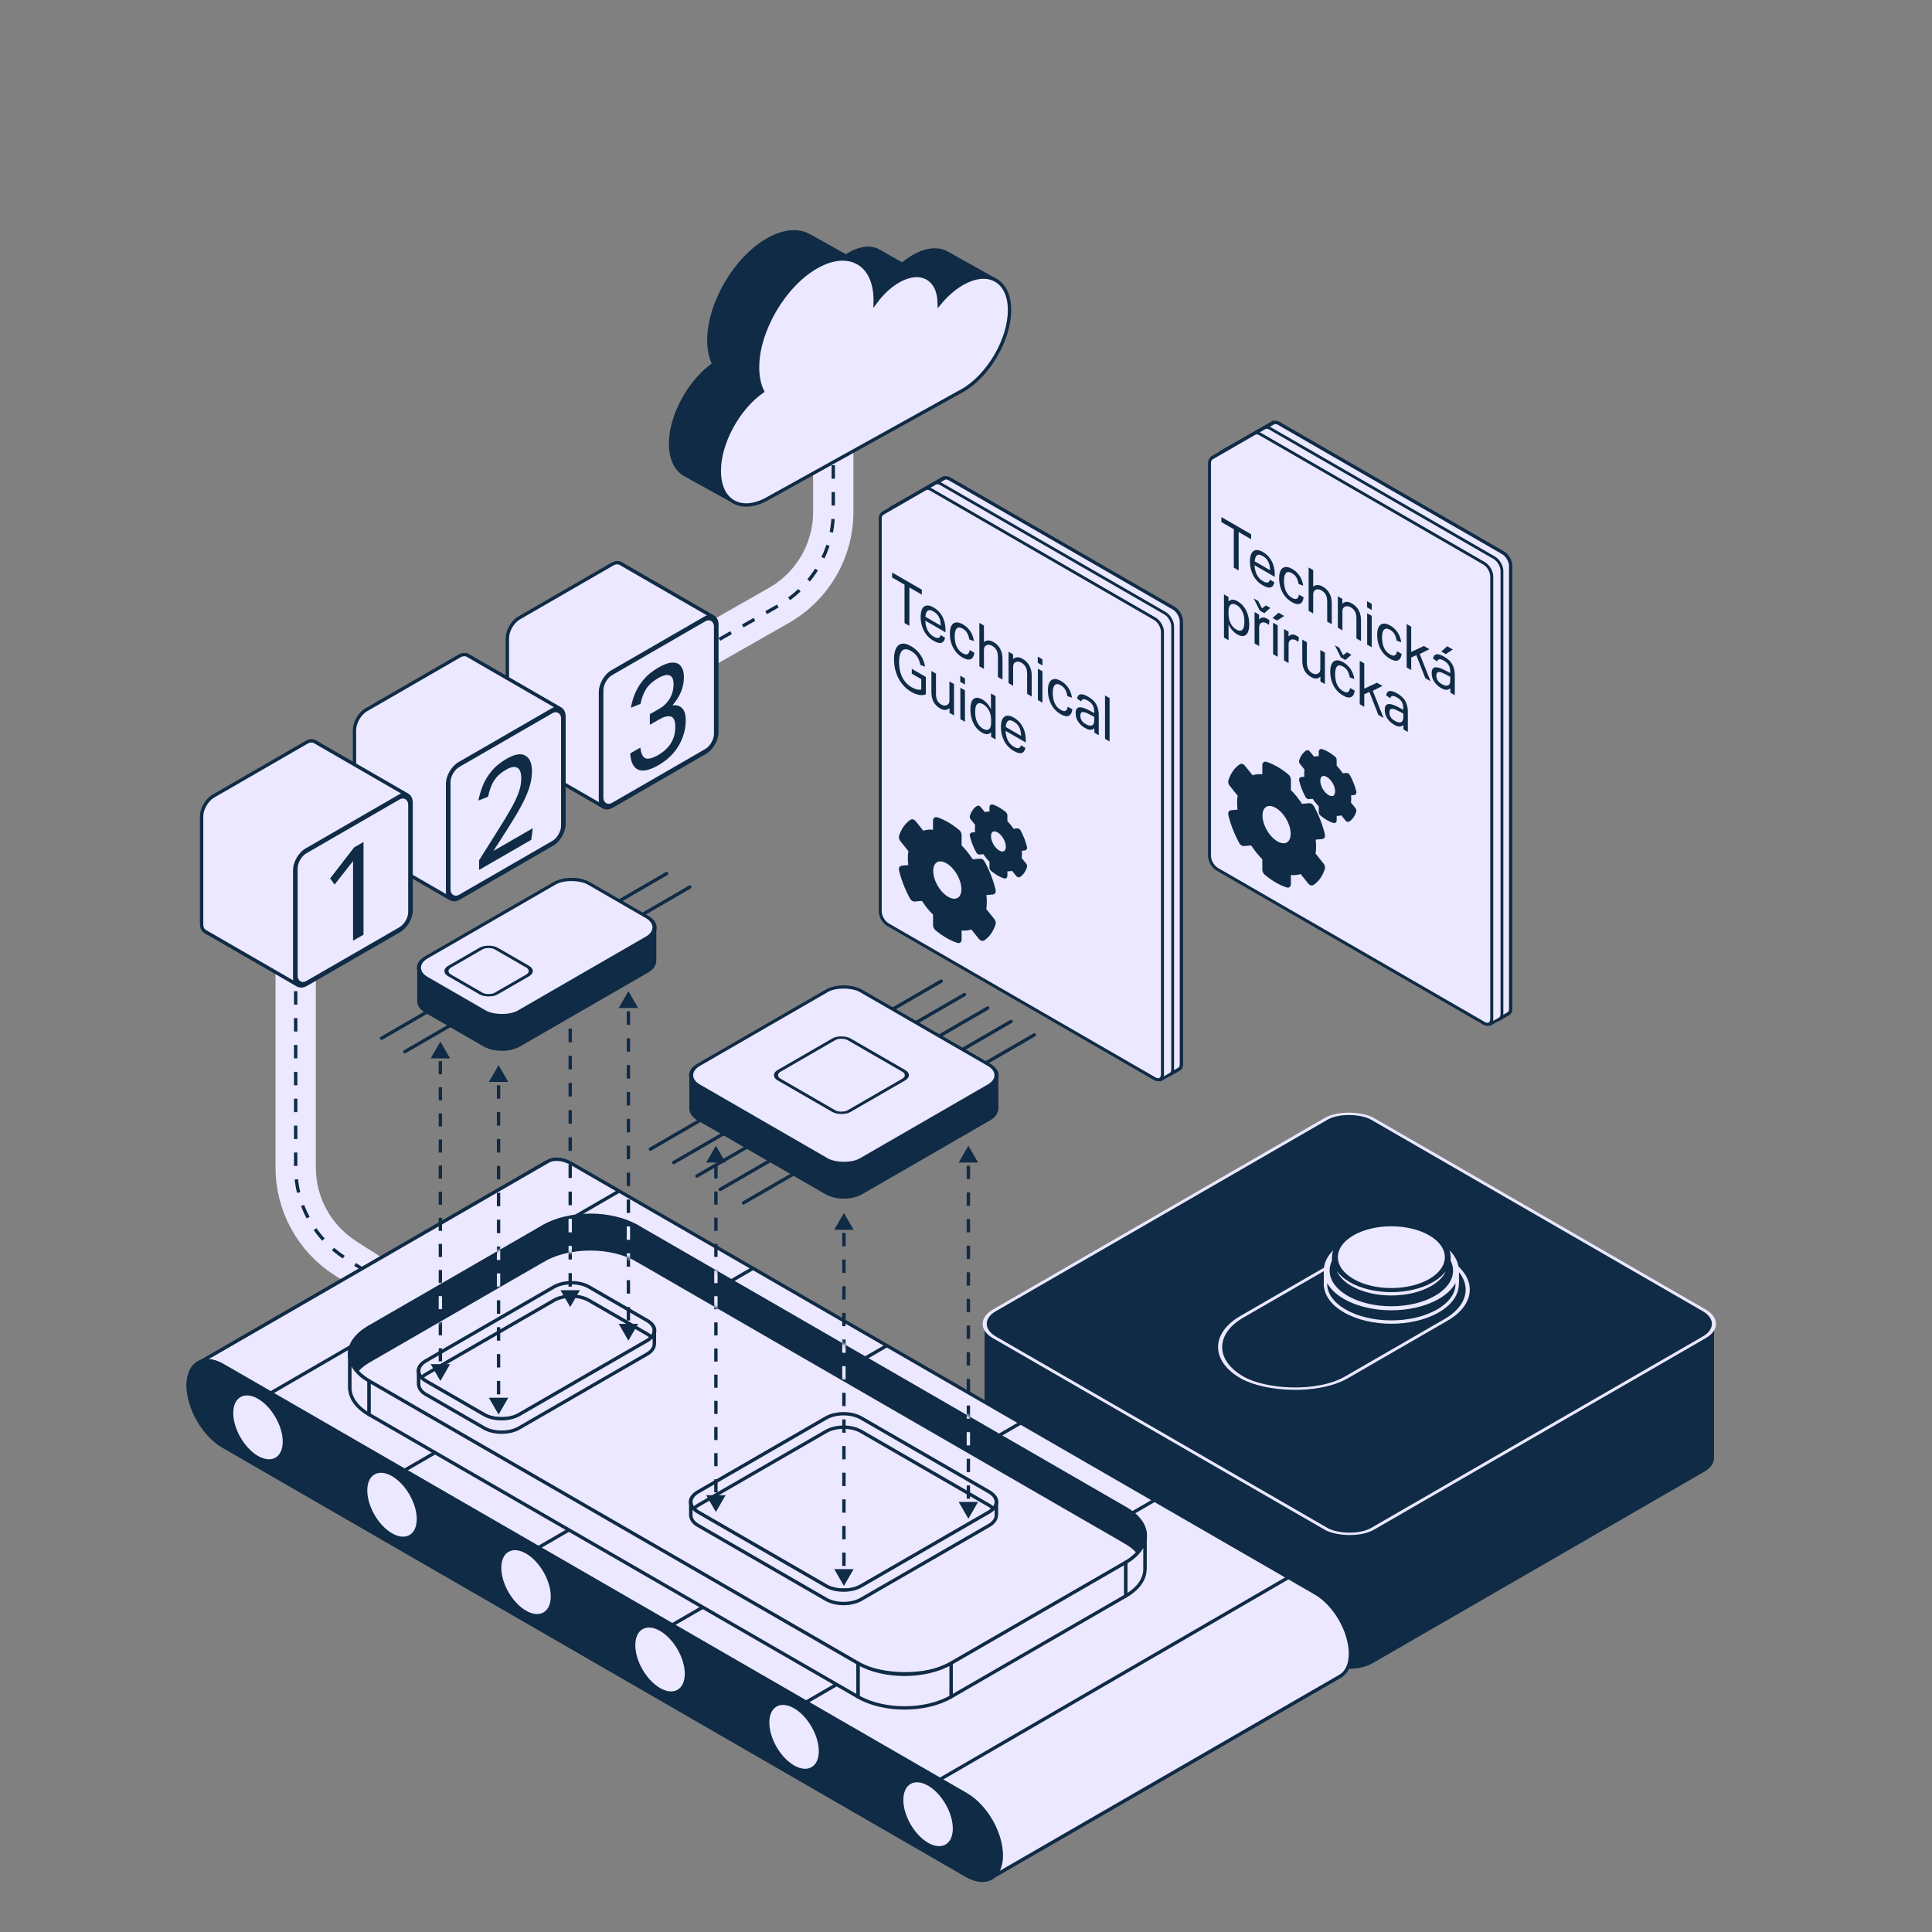 <svg width="575" height="575" viewBox="0 0 575 575" fill="none" xmlns="http://www.w3.org/2000/svg">
<rect x="0" y="0" width="575" height="575" fill="#808080" stroke="none"/>
<path d="M88 279V347.487C88 358.399 93.56 368.558 102.75 374.44L125.5 389" stroke="#EBE8FF" stroke-width="12" stroke-linecap="round"/>
<path d="M88 279V347.487C88 358.399 93.56 368.558 102.75 374.44L125.5 389" stroke="#0F2B46" stroke-dasharray="4 4"/>
<path d="M247.995 130.455V152.362C247.995 163.857 241.829 174.47 231.842 180.163L197.995 199.455" stroke="#EBE8FF" stroke-width="12" stroke-linecap="round"/>
<path d="M247.995 130.455V152.362C247.995 163.857 241.829 174.47 231.842 180.163L197.995 199.455" stroke="#0F2B46" stroke-dasharray="4 4"/>
<path fill-rule="evenodd" clip-rule="evenodd" d="M212.264 183.645C212.935 183.986 213.355 184.78 213.355 185.929V217.929C213.355 220.138 211.804 222.824 209.891 223.929L182.178 239.929C181.259 240.459 180.425 240.528 179.805 240.213L152.092 224.213C152.712 224.528 153.547 224.459 154.465 223.929L182.178 207.929C184.091 206.824 185.642 204.138 185.642 201.929V169.929C185.642 168.78 185.222 167.986 184.551 167.645L212.264 183.645Z" fill="#EBE8FF" stroke="#0F2B46" stroke-linejoin="round"/>
<path fill-rule="evenodd" clip-rule="evenodd" d="M179.804 240.212C179.132 239.87 178.713 239.077 178.713 237.928V205.928C178.713 203.719 180.264 201.033 182.177 199.928L209.89 183.928C210.808 183.398 211.643 183.329 212.263 183.644L184.55 167.644C183.93 167.329 183.095 167.398 182.177 167.928L154.464 183.928C152.551 185.033 151 187.719 151 189.928V221.928C151 223.077 151.419 223.87 152.091 224.212L179.804 240.212Z" fill="#EBE8FF" stroke="#0F2B46" stroke-linejoin="round"/>
<rect x="0.433" y="0.25" width="39" height="39" rx="3.5" transform="matrix(0.866 -0.5 0 1 178.771 202.144)" fill="#EBE8FF" stroke="#0F2B46"/>
<path d="M200.985 216.372C200.985 214.561 200.547 213.523 199.671 213.257C198.818 212.978 197.642 213.27 196.144 214.136L193.412 215.713V212.558L196.248 210.921C197.562 210.163 198.588 209.158 199.325 207.907C200.086 206.615 200.466 205.185 200.466 203.614C200.466 202.203 200.075 201.338 199.291 201.019C198.53 200.686 197.389 200.959 195.867 201.837C194.3 202.742 193.124 203.794 192.34 204.992C191.579 206.176 191.003 207.68 190.611 209.504L187.776 210.622C188.006 209.238 188.409 207.833 188.986 206.409C189.585 204.972 190.438 203.587 191.545 202.256C192.674 200.912 194.15 199.714 195.971 198.663C197.7 197.665 199.118 197.179 200.224 197.205C201.354 197.192 202.184 197.578 202.714 198.363C203.267 199.109 203.544 200.134 203.544 201.438C203.544 203.008 203.256 204.493 202.68 205.89C202.126 207.248 201.273 208.592 200.121 209.923C201.481 209.777 202.484 210.103 203.129 210.901C203.775 211.673 204.097 212.845 204.097 214.415C204.097 216.066 203.798 217.716 203.198 219.366C202.622 221.004 201.734 222.541 200.536 223.978C199.36 225.402 197.861 226.64 196.04 227.692C194.403 228.637 193.043 229.169 191.96 229.289C190.876 229.409 190.023 229.236 189.401 228.77C188.778 228.304 188.329 227.672 188.052 226.873C187.776 226.048 187.614 225.17 187.568 224.238L190.577 222.501C190.761 224.178 191.245 225.229 192.029 225.655C192.836 226.041 194.15 225.709 195.971 224.657C197.608 223.712 198.853 222.541 199.706 221.143C200.559 219.719 200.985 218.129 200.985 216.372Z" fill="#0F2B46"/>
<path fill-rule="evenodd" clip-rule="evenodd" d="M166.763 210.988C167.435 211.33 167.854 212.124 167.854 213.272V245.272C167.854 247.481 166.303 250.168 164.39 251.272L136.677 267.272C135.759 267.803 134.924 267.872 134.304 267.556L106.591 251.556C107.211 251.872 108.046 251.803 108.964 251.272L136.677 235.272C138.59 234.168 140.141 231.481 140.141 229.272V197.272C140.141 196.124 139.722 195.33 139.05 194.988L166.763 210.988Z" fill="#EBE8FF" stroke="#0F2B46" stroke-linejoin="round"/>
<path fill-rule="evenodd" clip-rule="evenodd" d="M134.303 267.556C133.632 267.214 133.212 266.421 133.212 265.272V233.272C133.212 231.063 134.763 228.377 136.676 227.272L164.389 211.272C165.308 210.742 166.142 210.672 166.762 210.988L139.05 194.988C138.43 194.672 137.595 194.742 136.676 195.272L108.964 211.272C107.05 212.377 105.5 215.063 105.5 217.272V249.272C105.5 250.421 105.919 251.214 106.59 251.556L134.303 267.556Z" fill="#EBE8FF" stroke="#0F2B46" stroke-linejoin="round"/>
<rect x="0.433" y="0.25" width="39" height="39" rx="3.5" transform="matrix(0.866 -0.5 0 1 133.27 229.488)" fill="#EBE8FF" stroke="#0F2B46"/>
<path d="M142.586 256.034L148.499 246.63C149.975 244.288 151.197 242.251 152.165 240.521C153.156 238.777 153.894 237.207 154.378 235.809C154.885 234.398 155.139 233.014 155.139 231.657C155.139 229.98 154.747 228.928 153.963 228.502C153.179 228.05 152.084 228.229 150.678 229.041C149.548 229.693 148.626 230.412 147.912 231.197C147.22 231.969 146.667 232.848 146.252 233.833C145.86 234.778 145.526 235.876 145.249 237.127L142.379 238.265C142.655 236.827 143.082 235.37 143.658 233.893C144.258 232.375 145.122 230.931 146.252 229.56C147.381 228.163 148.88 226.925 150.747 225.847C153.191 224.436 155.058 224.117 156.349 224.888C157.663 225.621 158.32 227.171 158.32 229.54C158.32 231.137 158.055 232.755 157.525 234.392C157.018 236.016 156.222 237.832 155.139 239.842C154.078 241.812 152.695 244.128 150.989 246.79C150.39 247.722 149.756 248.713 149.087 249.765C148.419 250.79 147.67 251.954 146.84 253.259L158.562 246.491L158.113 249.944L142.586 258.909V256.034Z" fill="#0F2B46"/>
<path fill-rule="evenodd" clip-rule="evenodd" d="M121.264 236.672C121.935 237.014 122.355 237.807 122.355 238.956V270.956C122.355 273.165 120.804 275.851 118.891 276.956L91.178 292.956C90.259 293.486 89.425 293.556 88.805 293.24L61.092 277.24C61.712 277.556 62.547 277.486 63.465 276.956L91.178 260.956C93.091 259.851 94.642 257.165 94.642 254.956V222.956C94.642 221.807 94.222 221.014 93.551 220.672L121.264 236.672Z" fill="#EBE8FF" stroke="#0F2B46" stroke-linejoin="round"/>
<path fill-rule="evenodd" clip-rule="evenodd" d="M88.804 293.24C88.132 292.898 87.713 292.104 87.713 290.956V258.956C87.713 256.746 89.264 254.06 91.177 252.956L118.89 236.956C119.808 236.425 120.643 236.356 121.263 236.671L93.55 220.671C92.93 220.356 92.095 220.425 91.177 220.956L63.464 236.956C61.551 238.06 60 240.746 60 242.956V274.956C60 276.104 60.419 276.898 61.091 277.24L88.804 293.24Z" fill="#EBE8FF" stroke="#0F2B46" stroke-linejoin="round"/>
<rect x="0.433" y="0.25" width="39" height="39" rx="3.5" transform="matrix(0.866 -0.5 0 1 87.771 255.172)" fill="#EBE8FF" stroke="#0F2B46"/>
<path d="M105.075 256.262L99.576 263.27L98.263 261.433L105.386 252.209L108.187 250.592V278.184L105.075 279.98V256.262Z" fill="#0F2B46"/>
<path d="M212.438 108.359C211.499 106.462 210.976 104.077 210.976 101.261C210.976 90.319 218.854 76.863 228.484 71.36C233.234 68.645 237.558 68.354 240.721 70.069C240.79 70.107 240.86 70.145 240.928 70.185L251.772 76.248C252.143 75.997 252.518 75.76 252.897 75.544C256.225 73.641 259.252 73.451 261.454 74.674L268.566 78.686C269.649 77.76 270.78 76.947 271.944 76.282C275.738 74.114 279.192 73.876 281.724 75.236V75.235L281.8 75.277C281.826 75.291 281.852 75.306 281.877 75.32L295.954 83.191C293.449 81.98 290.099 82.274 286.432 84.37C283.936 85.796 281.589 87.892 279.554 90.368C279.487 82.863 274.039 79.829 267.386 83.631C264.82 85.097 262.435 87.377 260.467 90.058C260.475 89.816 260.48 89.576 260.48 89.337C260.48 78.395 252.601 73.945 242.972 79.448C233.343 84.951 225.465 98.406 225.465 109.348C225.465 112.165 225.988 114.55 226.927 116.447C219.718 121.494 214.067 131.724 214.067 140.154C214.067 144.244 215.397 147.238 217.591 148.872L203.913 141.304C201.241 139.84 199.578 136.638 199.578 132.066C199.578 123.636 205.229 113.407 212.438 108.359L212.438 108.359Z" fill="#0F2B46" stroke="#0F2B46"/>
<path d="M226.928 116.448C225.989 114.551 225.466 112.166 225.466 109.35C225.466 98.407 233.344 84.952 242.973 79.449C252.602 73.946 260.48 78.396 260.48 89.338C260.48 89.577 260.475 89.818 260.468 90.059C262.436 87.378 264.821 85.098 267.387 83.632C274.039 79.83 279.487 82.864 279.554 90.37C281.59 87.893 283.937 85.797 286.433 84.371C290.1 82.275 293.45 81.982 295.955 83.193C298.719 84.528 300.455 87.695 300.455 92.292C300.455 101.057 294.145 111.835 286.432 116.242C286.131 116.415 285.832 116.573 285.536 116.721L228.557 148.339C224.187 150.836 220.254 150.857 217.591 148.873C215.398 147.239 214.068 144.245 214.068 140.155C214.068 131.725 219.719 121.496 226.928 116.448Z" fill="#EBE8FF" stroke="#0F2B46"/>
<path fill-rule="evenodd" clip-rule="evenodd" d="M293.063 394.174C292.984 392.669 293.939 391.149 295.928 390.001L394.655 333.001C398.481 330.792 404.685 330.791 408.512 333.001L507.239 390.001C509.075 391.061 510.03 392.438 510.104 393.827V433.827C510.03 432.438 509.075 431.061 507.239 430.001L408.512 373.001C404.685 370.791 398.481 370.792 394.655 373.001L295.928 430.001C293.939 431.149 292.984 432.669 293.063 434.174V394.174Z" fill="#0F2B46"/>
<path fill-rule="evenodd" clip-rule="evenodd" d="M510.103 393.826C510.183 395.331 509.228 396.851 507.238 398L408.511 455C404.685 457.209 398.481 457.209 394.655 455L295.928 398C294.092 396.939 293.136 395.563 293.063 394.174V434.174C293.136 435.563 294.092 436.939 295.928 438L394.655 495C398.481 497.209 404.685 497.209 408.511 495L507.238 438C509.228 436.851 510.183 435.331 510.103 433.826V393.826Z" fill="#0F2B46"/>
<rect width="130" height="130" rx="8" transform="matrix(0.866 -0.5 0.866 0.5 289 394)" fill="#0F2B46" stroke="#EBE8FF"/>
<path fill-rule="evenodd" clip-rule="evenodd" d="M445.914 303.217C445.503 303.484 444.919 303.462 444.273 303.088L364.851 257.209C363.607 256.49 362.598 254.743 362.598 253.305V136.269C362.598 135.579 362.836 135.054 363.258 134.81L366.255 133.078C365.833 133.322 365.596 133.847 365.596 134.538V251.573C365.596 253.011 366.604 254.759 367.849 255.478L447.27 301.357C447.917 301.731 448.5 301.752 448.911 301.485L445.914 303.217Z" fill="#EBE8FF" stroke="#0F2B46" stroke-linejoin="round"/>
<path fill-rule="evenodd" clip-rule="evenodd" d="M363.292 134.694L376.001 127.405L378.986 125.693L366.277 132.982L363.292 134.694Z" fill="#EBE8FF" stroke="#0F2B46" stroke-linejoin="round"/>
<path fill-rule="evenodd" clip-rule="evenodd" d="M375.985 127.575C376.408 127.331 376.982 127.387 377.581 127.733L444.346 166.249C445.592 166.968 446.603 168.716 446.603 170.154V301.966C446.603 302.657 446.37 303.15 445.99 303.397L448.992 301.665C449.372 301.418 449.605 300.925 449.605 300.234V168.422C449.605 166.984 448.594 165.236 447.348 164.517L380.583 126.001C379.984 125.655 379.41 125.599 378.987 125.843L375.985 127.575Z" fill="#EBE8FF" stroke="#0F2B46" stroke-linejoin="round"/>
<path d="M376.023 127.512C376.445 127.269 377.018 127.325 377.616 127.67L444.288 166.163C445.532 166.882 446.541 168.63 446.541 170.067V301.717C446.541 303.154 445.532 303.737 444.288 303.018L364.852 257.156C363.607 256.437 362.598 254.689 362.598 253.252V136.332C362.598 135.641 362.836 135.116 363.259 134.873L376.023 127.512Z" fill="#EBE8FF" stroke="#0F2B46"/>
<path fill-rule="evenodd" clip-rule="evenodd" d="M443.316 304.717C442.905 304.984 442.321 304.962 441.674 304.588L362.253 258.709C361.009 257.99 360 256.243 360 254.805V137.769C360 137.079 360.237 136.554 360.66 136.31L363.657 134.578C363.235 134.822 362.997 135.347 362.997 136.038V253.073C362.997 254.511 364.006 256.259 365.25 256.978L444.672 302.857C445.319 303.231 445.902 303.252 446.313 302.985L443.316 304.717Z" fill="#EBE8FF" stroke="#0F2B46" stroke-width="0.834" stroke-linejoin="round"/>
<path fill-rule="evenodd" clip-rule="evenodd" d="M360.694 136.194L373.403 128.905L376.388 127.193L363.679 134.482L360.694 136.194Z" fill="#EBE8FF" stroke="#0F2B46" stroke-width="0.834" stroke-linejoin="round"/>
<path fill-rule="evenodd" clip-rule="evenodd" d="M373.387 129.075C373.81 128.831 374.384 128.887 374.982 129.233L441.748 167.749C442.994 168.468 444.004 170.216 444.004 171.654V303.466C444.004 304.157 443.772 304.65 443.392 304.897L446.394 303.165C446.774 302.918 447.007 302.425 447.007 301.734V169.922C447.007 168.484 445.996 166.736 444.75 166.017L377.985 127.501C377.386 127.155 376.812 127.099 376.389 127.343L373.387 129.075Z" fill="#EBE8FF" stroke="#0F2B46" stroke-width="0.834" stroke-linejoin="round"/>
<path d="M373.424 129.012C373.847 128.769 374.42 128.825 375.017 129.17L441.689 167.663C442.934 168.382 443.943 170.13 443.943 171.567V303.217C443.943 304.654 442.934 305.237 441.689 304.518L362.254 258.656C361.009 257.937 360 256.189 360 254.752V137.832C360 137.141 360.238 136.616 360.661 136.373L373.424 129.012Z" fill="#EBE8FF" stroke="#0F2B46" stroke-width="0.834"/>
<path d="M367.205 157.509L363.51 155.376V153.893L372.356 159.001V160.483L368.645 158.341V169.766L367.205 168.935V157.509ZM372.002 167.094C372.002 166.287 372.096 165.624 372.284 165.106C372.471 164.587 372.738 164.217 373.082 163.994C373.426 163.759 373.828 163.665 374.288 163.714C374.757 163.768 375.269 163.955 375.822 164.274C376.657 164.756 377.335 165.347 377.857 166.046C378.379 166.733 378.765 167.492 379.016 168.323C379.266 169.155 379.391 170.011 379.391 170.891V171.686L372.659 167.799V166.624L378.703 170.113L378.029 170.321C378.029 169.562 377.967 168.881 377.842 168.278C377.716 167.676 377.492 167.142 377.168 166.678C376.855 166.22 376.401 165.82 375.806 165.476C375.326 165.199 374.924 165.069 374.601 165.087C374.288 165.112 374.042 165.253 373.865 165.512C373.687 165.759 373.562 166.091 373.489 166.507C373.416 166.922 373.379 167.383 373.379 167.89C373.379 168.998 373.583 170.002 373.99 170.9C374.408 171.792 375.018 172.469 375.822 172.933C376.5 173.325 376.996 173.467 377.309 173.358C377.633 173.244 377.847 172.964 377.951 172.518L379.266 173.277C379.131 174.09 378.781 174.6 378.217 174.805C377.664 175.003 376.866 174.802 375.822 174.199C374.601 173.494 373.656 172.515 372.988 171.261C372.33 170.014 372.002 168.625 372.002 167.094ZM380.696 172.078C380.696 171.077 380.852 170.294 381.166 169.727C381.479 169.161 381.922 168.839 382.496 168.76C383.081 168.676 383.775 168.866 384.579 169.33C385.226 169.703 385.774 170.146 386.223 170.658C386.671 171.159 387.031 171.722 387.303 172.349C387.574 172.963 387.757 173.617 387.851 174.31L386.489 173.813C386.384 173.15 386.191 172.545 385.909 171.996C385.628 171.436 385.168 170.972 384.532 170.604C383.958 170.273 383.493 170.167 383.138 170.288C382.794 170.414 382.538 170.707 382.371 171.165C382.215 171.617 382.136 172.186 382.136 172.873C382.136 173.548 382.209 174.211 382.355 174.862C382.512 175.506 382.762 176.091 383.107 176.615C383.462 177.146 383.931 177.579 384.516 177.917C385.174 178.297 385.659 178.384 385.972 178.179C386.296 177.98 386.504 177.576 386.598 176.968L387.976 177.763C387.893 178.426 387.705 178.932 387.412 179.282C387.131 179.637 386.744 179.812 386.254 179.806C385.774 179.806 385.184 179.604 384.485 179.2C383.66 178.724 382.966 178.125 382.402 177.402C381.839 176.666 381.411 175.847 381.119 174.943C380.837 174.033 380.696 173.078 380.696 172.078ZM389.473 168.883L390.835 169.669V175.78L390.443 175.03C390.746 174.65 391.07 174.391 391.414 174.252C391.759 174.114 392.119 174.075 392.494 174.135C392.87 174.195 393.256 174.34 393.653 174.569C394.571 175.099 395.25 175.786 395.688 176.63C396.137 177.467 396.361 178.441 396.361 179.549V185.768L394.999 184.982V179.07C394.999 178.202 394.858 177.512 394.577 177C394.305 176.482 393.893 176.063 393.34 175.744C393.048 175.575 392.75 175.464 392.447 175.409C392.145 175.355 391.873 175.391 391.633 175.518C391.466 175.59 391.32 175.687 391.195 175.807C391.08 175.922 390.991 176.081 390.929 176.286C390.866 176.479 390.835 176.732 390.835 177.045V182.577L389.473 181.791V168.883ZM398.167 177.464L399.513 178.241V180.791L399.122 180.094C399.425 179.691 399.748 179.42 400.093 179.281C400.437 179.13 400.797 179.085 401.173 179.145C401.549 179.206 401.94 179.353 402.347 179.588C403.266 180.119 403.944 180.806 404.382 181.649C404.831 182.487 405.056 183.46 405.056 184.569V190.788L403.694 190.001V184.09C403.694 183.222 403.553 182.532 403.271 182.02C402.999 181.502 402.587 181.083 402.034 180.763C401.742 180.595 401.444 180.483 401.142 180.429C400.839 180.375 400.567 180.411 400.327 180.537C400.16 180.61 400.014 180.706 399.889 180.827C399.774 180.941 399.686 181.101 399.623 181.306C399.56 181.499 399.529 181.752 399.529 182.065V187.597L398.167 186.811V177.464ZM406.892 182.502L408.254 183.288V192.635L406.892 191.848V182.502ZM406.861 178.922L408.254 179.727V181.553L406.861 180.748V178.922ZM409.877 188.925C409.877 187.925 410.033 187.141 410.346 186.575C410.659 186.008 411.103 185.686 411.677 185.608C412.262 185.523 412.956 185.713 413.759 186.177C414.406 186.551 414.954 186.994 415.403 187.506C415.852 188.006 416.212 188.57 416.484 189.196C416.755 189.811 416.938 190.465 417.032 191.158L415.669 190.661C415.565 189.998 415.372 189.392 415.09 188.844C414.808 188.283 414.349 187.819 413.712 187.452C413.138 187.12 412.674 187.015 412.319 187.135C411.975 187.262 411.719 187.554 411.552 188.012C411.395 188.464 411.317 189.034 411.317 189.721C411.317 190.395 411.39 191.058 411.536 191.709C411.693 192.354 411.943 192.938 412.288 193.463C412.643 193.993 413.112 194.427 413.697 194.764C414.354 195.144 414.84 195.231 415.153 195.027C415.476 194.828 415.685 194.424 415.779 193.815L417.157 194.611C417.073 195.274 416.885 195.78 416.593 196.129C416.311 196.485 415.925 196.66 415.435 196.654C414.954 196.654 414.365 196.452 413.665 196.048C412.841 195.572 412.147 194.972 411.583 194.249C411.019 193.514 410.592 192.694 410.299 191.79C410.017 190.881 409.877 189.925 409.877 188.925ZM419.327 194.345L423.789 192.257L425.433 193.206L422.348 194.752L421.706 194.905L419.327 196.008V194.345ZM418.653 185.731L420 186.508V199.416L418.653 198.639V185.731ZM421.237 194.273L422.286 194.029L425.746 202.733L424.196 201.838L421.237 194.273ZM426.097 200.351C426.097 199.712 426.212 199.26 426.441 198.995C426.682 198.736 426.995 198.603 427.381 198.597C427.777 198.597 428.221 198.691 428.712 198.878C429.213 199.07 429.719 199.302 430.23 199.574L432.313 200.685V201.806L430.324 200.749C429.594 200.351 429.02 200.116 428.602 200.044C428.195 199.965 427.908 200.022 427.741 200.215C427.574 200.396 427.49 200.697 427.49 201.119C427.49 201.589 427.61 202.038 427.851 202.466C428.101 202.888 428.508 203.262 429.072 203.587C429.583 203.882 430.027 204.042 430.403 204.066C430.789 204.096 431.086 203.985 431.295 203.732C431.514 203.472 431.624 203.06 431.624 202.493V199.962C431.624 199.167 431.478 198.51 431.185 197.992C430.893 197.473 430.418 197.024 429.761 196.645C429.113 196.271 428.639 196.124 428.336 196.202C428.033 196.268 427.835 196.491 427.741 196.871L426.504 195.994C426.65 195.223 427 194.804 427.553 194.738C428.106 194.659 428.858 194.894 429.808 195.443C430.977 196.118 431.796 196.904 432.266 197.802C432.735 198.7 432.97 199.709 432.97 200.83V206.904L431.655 206.145V204.174L431.89 204.635C431.608 204.955 431.227 205.169 430.747 205.277C430.267 205.374 429.641 205.199 428.868 204.753C428.054 204.283 427.386 203.668 426.864 202.909C426.353 202.144 426.097 201.291 426.097 200.351ZM430.731 192.342L432.407 193.309L430.293 194.674L428.946 193.897L430.731 192.342ZM364.277 176.898L365.623 177.675V180.152L365.342 179.338C365.686 178.862 366.104 178.585 366.594 178.507C367.085 178.416 367.669 178.567 368.348 178.959C369.12 179.405 369.762 179.986 370.273 180.703C370.785 181.408 371.166 182.201 371.416 183.081C371.667 183.96 371.792 184.882 371.792 185.847C371.792 186.871 371.646 187.679 371.354 188.269C371.061 188.848 370.644 189.185 370.101 189.281C369.569 189.384 368.932 189.221 368.191 188.793C367.847 188.594 367.497 188.326 367.142 187.989C366.798 187.669 366.469 187.275 366.156 186.805C365.843 186.323 365.566 185.759 365.326 185.114L365.639 184.319V190.538L364.277 189.752V176.898ZM370.352 185.033C370.352 184.117 370.242 183.337 370.023 182.692C369.804 182.035 369.522 181.499 369.177 181.083C368.843 180.661 368.489 180.342 368.113 180.125C367.58 179.817 367.126 179.694 366.751 179.754C366.385 179.82 366.104 180.043 365.905 180.423C365.717 180.809 365.623 181.327 365.623 181.978V182.611C365.623 183.31 365.712 183.963 365.89 184.572C366.067 185.181 366.328 185.723 366.672 186.199C367.027 186.681 367.471 187.076 368.003 187.383C368.452 187.642 368.849 187.751 369.193 187.709C369.548 187.672 369.83 187.443 370.039 187.022C370.247 186.588 370.352 185.925 370.352 185.033ZM373.384 182.156L374.73 182.933V186.006L374.449 184.759C374.762 184.253 375.143 183.942 375.592 183.828C376.051 183.719 376.552 183.822 377.095 184.135C377.241 184.22 377.371 184.301 377.486 184.379C377.601 184.458 377.71 184.539 377.815 184.623L377.642 185.988C377.538 185.904 377.434 185.826 377.329 185.753C377.225 185.669 377.11 185.591 376.985 185.518C376.734 185.374 376.479 185.28 376.218 185.238C375.967 185.19 375.722 185.217 375.482 185.319C375.252 185.416 375.07 185.576 374.934 185.798C374.809 186.027 374.746 186.341 374.746 186.739V192.289L373.384 191.502V182.156ZM376.28 182.49L374.918 181.704L373.133 178.088L374.449 178.847L376.171 182.156L375.028 181.496L376.766 180.185L378.065 180.935L376.28 182.49ZM378.899 185.34L380.261 186.126V195.473L378.899 194.686V185.34ZM380.527 182.357L382.202 183.324L380.089 184.689L378.742 183.911L380.527 182.357ZM382.149 187.216L383.496 187.994V191.067L383.214 189.82C383.527 189.313 383.908 189.003 384.357 188.888C384.816 188.78 385.317 188.882 385.86 189.196C386.006 189.28 386.136 189.362 386.251 189.44C386.366 189.518 386.475 189.6 386.58 189.684L386.408 191.049C386.303 190.964 386.199 190.886 386.094 190.814C385.99 190.729 385.875 190.651 385.75 190.579C385.5 190.434 385.244 190.341 384.983 190.299C384.732 190.25 384.487 190.277 384.247 190.38C384.017 190.476 383.835 190.636 383.699 190.859C383.574 191.088 383.511 191.401 383.511 191.799V197.349L382.149 196.563V187.216ZM387.585 196.556V190.355L388.948 191.141V197.035C388.948 197.903 389.073 198.59 389.323 199.096C389.574 199.602 389.97 200.012 390.513 200.325C390.816 200.5 391.103 200.605 391.374 200.642C391.656 200.672 391.917 200.629 392.157 200.515C392.335 200.437 392.481 200.34 392.596 200.226C392.71 200.111 392.799 199.958 392.862 199.765C392.924 199.56 392.956 199.301 392.956 198.987V193.455L394.318 194.242V203.588L392.971 202.811V200.009L393.3 200.994C392.883 201.548 392.413 201.862 391.891 201.934C391.38 202 390.816 201.856 390.2 201.5C389.282 200.97 388.614 200.295 388.196 199.475C387.789 198.662 387.585 197.689 387.585 196.556ZM395.908 199.86C395.908 198.86 396.064 198.076 396.377 197.51C396.69 196.943 397.134 196.621 397.708 196.543C398.293 196.458 398.987 196.648 399.79 197.112C400.437 197.486 400.985 197.929 401.434 198.441C401.883 198.941 402.243 199.505 402.515 200.131C402.786 200.746 402.969 201.4 403.063 202.093L401.7 201.596C401.596 200.933 401.403 200.327 401.121 199.779C400.839 199.218 400.38 198.754 399.743 198.387C399.169 198.055 398.705 197.95 398.35 198.07C398.006 198.197 397.75 198.489 397.583 198.947C397.426 199.399 397.348 199.969 397.348 200.656C397.348 201.33 397.421 201.993 397.567 202.644C397.724 203.289 397.974 203.873 398.319 204.398C398.674 204.928 399.143 205.362 399.728 205.699C400.385 206.079 400.871 206.166 401.184 205.962C401.507 205.763 401.716 205.359 401.81 204.75L403.188 205.546C403.104 206.209 402.916 206.715 402.624 207.064C402.342 207.42 401.956 207.595 401.466 207.589C400.985 207.589 400.396 207.387 399.696 206.983C398.872 206.507 398.178 205.907 397.614 205.184C397.05 204.449 396.623 203.629 396.33 202.725C396.048 201.816 395.908 200.86 395.908 199.86ZM400.417 196.425L399.054 195.639L397.27 192.023L398.585 192.782L400.307 196.091L399.164 195.431L400.902 194.12L402.201 194.87L400.417 196.425ZM405.358 205.28L409.82 203.192L411.464 204.141L408.379 205.687L407.737 205.84L405.358 206.943V205.28ZM404.684 196.666L406.031 197.443V210.351L404.684 209.574V196.666ZM407.268 205.208L408.317 204.964L411.777 213.668L410.227 212.773L407.268 205.208ZM412.128 211.286C412.128 210.647 412.243 210.195 412.472 209.93C412.713 209.671 413.026 209.538 413.412 209.532C413.808 209.532 414.252 209.626 414.743 209.812C415.244 210.005 415.75 210.237 416.261 210.509L418.344 211.62V212.741L416.355 211.684C415.625 211.286 415.051 211.051 414.633 210.979C414.226 210.9 413.939 210.957 413.772 211.15C413.605 211.331 413.521 211.632 413.521 212.054C413.521 212.524 413.641 212.973 413.882 213.401C414.132 213.823 414.539 214.197 415.103 214.522C415.614 214.817 416.058 214.977 416.434 215.001C416.82 215.031 417.117 214.92 417.326 214.667C417.545 214.407 417.655 213.995 417.655 213.428V210.897C417.655 210.102 417.509 209.445 417.216 208.927C416.924 208.408 416.449 207.959 415.792 207.58C415.144 207.206 414.67 207.059 414.367 207.137C414.064 207.203 413.866 207.426 413.772 207.806L412.535 206.929C412.681 206.158 413.031 205.739 413.584 205.673C414.137 205.594 414.889 205.829 415.839 206.378C417.008 207.053 417.827 207.839 418.297 208.737C418.766 209.635 419.001 210.644 419.001 211.765V217.839L417.686 217.08V215.109L417.921 215.57C417.639 215.89 417.258 216.104 416.778 216.212C416.298 216.309 415.672 216.134 414.899 215.688C414.085 215.218 413.417 214.603 412.895 213.844C412.384 213.079 412.128 212.226 412.128 211.286Z" fill="#0F2B46"/>
<path d="M393.504 257.296L391.007 254.19C391.259 252.765 391.259 251.154 391.007 249.438L393.504 249.215C393.791 249.191 393.92 248.873 393.826 248.453C393.176 245.668 392.068 242.849 390.62 240.199C390.397 239.792 390.034 239.515 389.752 239.542L387.255 239.765C386.206 238.117 384.998 236.615 383.691 235.332V232.008C383.691 231.629 383.462 231.166 383.14 230.898C380.989 229.101 378.785 227.856 376.739 227.203C376.416 227.098 376.188 227.297 376.188 227.676V231.007C374.886 230.79 373.679 230.898 372.624 231.325L370.132 228.221C369.845 227.866 369.488 227.72 369.265 227.876C367.817 228.847 366.709 230.387 366.058 232.428C365.959 232.736 366.094 233.207 366.381 233.562L368.878 236.669C368.626 238.094 368.626 239.704 368.878 241.42L366.381 241.644C366.094 241.667 365.965 241.986 366.058 242.405C366.709 245.191 367.817 248.01 369.265 250.66C369.488 251.066 369.851 251.343 370.132 251.316L372.63 251.093C373.679 252.741 374.886 254.244 376.194 255.526V258.857C376.194 259.236 376.422 259.699 376.745 259.967C378.896 261.764 381.1 263.009 383.146 263.662C383.468 263.767 383.697 263.568 383.697 263.189V259.858C384.998 260.075 386.206 259.967 387.261 259.54L389.758 262.647C390.045 263.002 390.403 263.148 390.626 262.992C392.074 262.021 393.181 260.481 393.832 258.44C393.92 258.119 393.791 257.652 393.504 257.296ZM379.939 250.839C377.354 249.347 375.25 245.702 375.25 242.717C375.25 239.732 377.354 238.517 379.939 240.009C382.525 241.502 384.629 245.147 384.629 248.132C384.629 251.117 382.525 252.332 379.939 250.839Z" fill="#0F2B46" stroke="#0F2B46"/>
<path d="M402.982 240.788L401.54 238.994C401.685 238.171 401.685 237.241 401.54 236.25L402.982 236.122C403.147 236.108 403.222 235.924 403.168 235.682C402.792 234.074 402.152 232.446 401.316 230.916C401.188 230.682 400.978 230.521 400.816 230.537L399.374 230.666C398.768 229.714 398.071 228.847 397.316 228.106V226.188C397.316 225.969 397.184 225.701 396.998 225.547C395.756 224.509 394.483 223.79 393.302 223.413C393.116 223.352 392.984 223.468 392.984 223.686V225.609C392.233 225.484 391.536 225.547 390.926 225.793L389.488 224.001C389.322 223.796 389.116 223.712 388.987 223.802C388.151 224.363 387.512 225.252 387.136 226.43C387.078 226.608 387.156 226.879 387.322 227.084L388.764 228.878C388.618 229.701 388.618 230.631 388.764 231.622L387.322 231.75C387.156 231.764 387.082 231.948 387.136 232.19C387.512 233.798 388.151 235.426 388.987 236.956C389.116 237.19 389.326 237.351 389.488 237.335L390.93 237.206C391.536 238.158 392.233 239.025 392.988 239.766V241.688C392.988 241.907 393.12 242.175 393.306 242.329C394.548 243.367 395.82 244.086 397.001 244.463C397.188 244.524 397.32 244.408 397.32 244.189V242.267C398.071 242.392 398.768 242.329 399.377 242.083L400.819 243.877C400.985 244.082 401.191 244.166 401.32 244.076C402.156 243.515 402.795 242.626 403.171 241.448C403.222 241.262 403.147 240.993 402.982 240.788ZM395.15 237.059C393.658 236.198 392.443 234.093 392.443 232.37C392.443 230.646 393.658 229.945 395.15 230.807C396.643 231.668 397.858 233.773 397.858 235.496C397.858 237.22 396.643 237.921 395.15 237.059Z" fill="#0F2B46" stroke="#0F2B46"/>
<path fill-rule="evenodd" clip-rule="evenodd" d="M347.914 319.717C347.503 319.984 346.919 319.962 346.273 319.588L266.851 273.709C265.607 272.99 264.598 271.243 264.598 269.805V152.769C264.598 152.079 264.836 151.554 265.258 151.31L268.255 149.578C267.833 149.822 267.596 150.347 267.596 151.038V268.073C267.596 269.511 268.604 271.259 269.849 271.978L349.27 317.857C349.917 318.231 350.5 318.252 350.911 317.985L347.914 319.717Z" fill="#EBE8FF" stroke="#0F2B46" stroke-linejoin="round"/>
<path fill-rule="evenodd" clip-rule="evenodd" d="M265.292 151.194L278.001 143.905L280.986 142.193L268.277 149.482L265.292 151.194Z" fill="#EBE8FF" stroke="#0F2B46" stroke-linejoin="round"/>
<path fill-rule="evenodd" clip-rule="evenodd" d="M277.985 144.075C278.408 143.831 278.982 143.887 279.581 144.233L346.346 182.749C347.592 183.468 348.603 185.216 348.603 186.654V318.466C348.603 319.157 348.37 319.65 347.99 319.897L350.992 318.165C351.372 317.918 351.605 317.425 351.605 316.734V184.922C351.605 183.484 350.594 181.736 349.348 181.017L282.583 142.501C281.984 142.155 281.41 142.099 280.987 142.343L277.985 144.075Z" fill="#EBE8FF" stroke="#0F2B46" stroke-linejoin="round"/>
<path d="M278.023 144.012C278.445 143.769 279.018 143.825 279.616 144.17L346.288 182.663C347.532 183.382 348.541 185.13 348.541 186.567V318.217C348.541 319.654 347.532 320.237 346.288 319.518L266.852 273.656C265.607 272.937 264.598 271.189 264.598 269.752V152.832C264.598 152.141 264.836 151.616 265.259 151.373L278.023 144.012Z" fill="#EBE8FF" stroke="#0F2B46"/>
<path fill-rule="evenodd" clip-rule="evenodd" d="M345.316 321.217C344.905 321.484 344.321 321.462 343.674 321.088L264.253 275.209C263.009 274.49 262 272.743 262 271.305V154.269C262 153.579 262.237 153.054 262.66 152.81L265.657 151.078C265.235 151.322 264.997 151.847 264.997 152.538V269.573C264.997 271.011 266.006 272.759 267.25 273.478L346.672 319.357C347.319 319.731 347.902 319.752 348.313 319.485L345.316 321.217Z" fill="#EBE8FF" stroke="#0F2B46" stroke-width="0.834" stroke-linejoin="round"/>
<path fill-rule="evenodd" clip-rule="evenodd" d="M262.694 152.694L275.403 145.405L278.388 143.693L265.679 150.982L262.694 152.694Z" fill="#EBE8FF" stroke="#0F2B46" stroke-width="0.834" stroke-linejoin="round"/>
<path fill-rule="evenodd" clip-rule="evenodd" d="M275.387 145.575C275.81 145.331 276.384 145.387 276.982 145.733L343.748 184.249C344.994 184.968 346.004 186.716 346.004 188.154V319.966C346.004 320.657 345.772 321.15 345.392 321.397L348.394 319.665C348.774 319.418 349.007 318.925 349.007 318.234V186.422C349.007 184.984 347.996 183.236 346.75 182.517L279.985 144.001C279.386 143.655 278.812 143.599 278.389 143.843L275.387 145.575Z" fill="#EBE8FF" stroke="#0F2B46" stroke-width="0.834" stroke-linejoin="round"/>
<path d="M275.424 145.512C275.847 145.269 276.42 145.325 277.017 145.67L343.689 184.163C344.934 184.882 345.943 186.63 345.943 188.067V319.717C345.943 321.154 344.934 321.737 343.689 321.018L264.254 275.156C263.009 274.437 262 272.689 262 271.252V154.332C262 153.641 262.238 153.116 262.661 152.873L275.424 145.512Z" fill="#EBE8FF" stroke="#0F2B46" stroke-width="0.834"/>
<path d="M269.205 174.009L265.51 171.876V170.393L274.356 175.501V176.983L270.645 174.841V186.266L269.205 185.435V174.009ZM274.002 183.594C274.002 182.787 274.096 182.124 274.284 181.606C274.471 181.087 274.738 180.717 275.082 180.494C275.426 180.259 275.828 180.165 276.288 180.214C276.757 180.268 277.269 180.455 277.822 180.774C278.657 181.256 279.335 181.847 279.857 182.546C280.379 183.233 280.765 183.992 281.016 184.823C281.266 185.655 281.391 186.511 281.391 187.391V188.186L274.659 184.299V183.124L280.703 186.613L280.029 186.821C280.029 186.062 279.967 185.381 279.842 184.778C279.716 184.176 279.492 183.642 279.168 183.178C278.855 182.72 278.401 182.32 277.806 181.976C277.326 181.699 276.924 181.569 276.601 181.587C276.288 181.612 276.042 181.753 275.865 182.012C275.687 182.259 275.562 182.591 275.489 183.007C275.416 183.422 275.379 183.883 275.379 184.39C275.379 185.498 275.583 186.502 275.99 187.4C276.408 188.292 277.018 188.969 277.822 189.433C278.5 189.825 278.996 189.967 279.309 189.858C279.633 189.744 279.847 189.464 279.951 189.018L281.266 189.777C281.131 190.59 280.781 191.1 280.217 191.305C279.664 191.503 278.866 191.302 277.822 190.699C276.601 189.994 275.656 189.015 274.988 187.761C274.33 186.514 274.002 185.125 274.002 183.594ZM282.696 188.578C282.696 187.577 282.852 186.794 283.166 186.227C283.479 185.661 283.922 185.339 284.496 185.26C285.081 185.176 285.775 185.366 286.579 185.83C287.226 186.203 287.774 186.646 288.223 187.158C288.671 187.659 289.031 188.222 289.303 188.849C289.574 189.463 289.757 190.117 289.851 190.81L288.489 190.313C288.384 189.65 288.191 189.045 287.909 188.496C287.628 187.936 287.168 187.472 286.532 187.104C285.958 186.773 285.493 186.667 285.138 186.788C284.794 186.914 284.538 187.207 284.371 187.665C284.215 188.117 284.136 188.686 284.136 189.373C284.136 190.048 284.209 190.711 284.355 191.362C284.512 192.006 284.762 192.591 285.107 193.115C285.462 193.646 285.931 194.079 286.516 194.417C287.174 194.797 287.659 194.884 287.972 194.679C288.296 194.48 288.504 194.076 288.598 193.468L289.976 194.263C289.893 194.926 289.705 195.432 289.412 195.782C289.131 196.137 288.744 196.312 288.254 196.306C287.774 196.306 287.184 196.104 286.485 195.7C285.66 195.224 284.966 194.625 284.402 193.902C283.839 193.166 283.411 192.347 283.119 191.443C282.837 190.533 282.696 189.578 282.696 188.578ZM291.473 185.383L292.835 186.169V192.28L292.443 191.53C292.746 191.15 293.07 190.891 293.414 190.752C293.759 190.614 294.119 190.575 294.494 190.635C294.87 190.695 295.256 190.84 295.653 191.069C296.571 191.599 297.25 192.286 297.688 193.13C298.137 193.967 298.361 194.941 298.361 196.049V202.268L296.999 201.482V195.57C296.999 194.702 296.858 194.012 296.577 193.5C296.305 192.982 295.893 192.563 295.34 192.244C295.048 192.075 294.75 191.964 294.447 191.909C294.145 191.855 293.873 191.891 293.633 192.018C293.466 192.09 293.32 192.187 293.195 192.307C293.08 192.422 292.991 192.581 292.929 192.786C292.866 192.979 292.835 193.232 292.835 193.545V199.077L291.473 198.291V185.383ZM300.167 193.964L301.513 194.741V197.291L301.122 196.594C301.425 196.191 301.748 195.92 302.093 195.781C302.437 195.63 302.797 195.585 303.173 195.645C303.549 195.706 303.94 195.853 304.347 196.088C305.266 196.619 305.944 197.306 306.382 198.149C306.831 198.987 307.056 199.96 307.056 201.069V207.288L305.694 206.501V200.59C305.694 199.722 305.553 199.032 305.271 198.52C304.999 198.002 304.587 197.583 304.034 197.263C303.742 197.095 303.444 196.983 303.142 196.929C302.839 196.875 302.567 196.911 302.327 197.037C302.16 197.11 302.014 197.206 301.889 197.327C301.774 197.441 301.686 197.601 301.623 197.806C301.56 197.999 301.529 198.252 301.529 198.565V204.097L300.167 203.311V193.964ZM308.892 199.002L310.254 199.788V209.135L308.892 208.348V199.002ZM308.861 195.422L310.254 196.227V198.053L308.861 197.248V195.422ZM311.877 205.425C311.877 204.425 312.033 203.641 312.346 203.075C312.659 202.508 313.103 202.186 313.677 202.108C314.262 202.023 314.956 202.213 315.759 202.677C316.406 203.051 316.954 203.494 317.403 204.006C317.852 204.506 318.212 205.07 318.484 205.696C318.755 206.311 318.938 206.965 319.032 207.658L317.669 207.161C317.565 206.498 317.372 205.892 317.09 205.344C316.808 204.783 316.349 204.319 315.712 203.952C315.138 203.62 314.674 203.515 314.319 203.635C313.975 203.762 313.719 204.054 313.552 204.512C313.395 204.964 313.317 205.534 313.317 206.221C313.317 206.895 313.39 207.558 313.536 208.209C313.693 208.854 313.943 209.438 314.288 209.963C314.643 210.493 315.112 210.927 315.697 211.264C316.354 211.644 316.84 211.731 317.153 211.527C317.476 211.328 317.685 210.924 317.779 210.315L319.157 211.111C319.073 211.774 318.885 212.28 318.593 212.629C318.311 212.985 317.925 213.16 317.435 213.154C316.954 213.154 316.365 212.952 315.665 212.548C314.841 212.072 314.147 211.472 313.583 210.749C313.019 210.014 312.592 209.194 312.299 208.29C312.017 207.381 311.877 206.425 311.877 205.425ZM320.137 212.255C320.137 211.616 320.252 211.164 320.481 210.899C320.721 210.64 321.034 210.507 321.421 210.501C321.817 210.501 322.261 210.595 322.751 210.782C323.252 210.974 323.759 211.206 324.27 211.478L326.352 212.589V213.71L324.364 212.653C323.633 212.255 323.059 212.02 322.642 211.948C322.235 211.869 321.948 211.927 321.781 212.119C321.614 212.3 321.53 212.602 321.53 213.023C321.53 213.493 321.65 213.942 321.89 214.37C322.141 214.792 322.548 215.166 323.111 215.491C323.623 215.786 324.066 215.946 324.442 215.97C324.828 216 325.126 215.889 325.335 215.636C325.554 215.377 325.663 214.964 325.663 214.397V211.866C325.663 211.071 325.517 210.414 325.225 209.896C324.933 209.378 324.458 208.929 323.8 208.549C323.153 208.175 322.678 208.028 322.376 208.106C322.073 208.172 321.875 208.395 321.781 208.775L320.544 207.898C320.69 207.127 321.04 206.708 321.593 206.642C322.146 206.563 322.897 206.798 323.847 207.347C325.016 208.022 325.836 208.808 326.305 209.706C326.775 210.604 327.01 211.613 327.01 212.734V218.808L325.695 218.049V216.079L325.93 216.54C325.648 216.859 325.267 217.073 324.787 217.181C324.307 217.278 323.68 217.103 322.908 216.657C322.094 216.187 321.426 215.572 320.904 214.813C320.392 214.048 320.137 213.195 320.137 212.255ZM328.874 206.977L330.236 207.763V220.671L328.874 219.885V206.977ZM266.073 196.191C266.073 194.877 266.267 193.82 266.653 193.018C267.039 192.217 267.608 191.744 268.359 191.599C269.111 191.442 270.024 191.674 271.099 192.295C271.945 192.783 272.649 193.347 273.213 193.985C273.787 194.618 274.246 195.311 274.591 196.064C274.935 196.818 275.18 197.604 275.326 198.424L273.933 197.89C273.818 197.318 273.651 196.781 273.432 196.281C273.223 195.775 272.931 195.311 272.555 194.889C272.19 194.461 271.705 194.073 271.099 193.723C270.494 193.374 269.967 193.208 269.518 193.226C269.079 193.238 268.714 193.401 268.422 193.714C268.14 194.034 267.926 194.476 267.78 195.043C267.644 195.615 267.576 196.281 267.576 197.041C267.576 198.101 267.707 199.111 267.968 200.069C268.239 201.021 268.646 201.877 269.189 202.636C269.732 203.395 270.421 204.016 271.256 204.498C271.903 204.872 272.503 205.116 273.056 205.23C273.62 205.339 274.11 205.29 274.528 205.085L274.183 206.405V200.891L274.951 202.564L271.365 200.494V199.047L275.546 201.461V206.631C274.992 206.902 274.324 206.963 273.542 206.812C272.769 206.667 272.007 206.378 271.256 205.944C270.16 205.311 269.226 204.501 268.453 203.513C267.681 202.524 267.091 201.413 266.684 200.177C266.277 198.93 266.073 197.601 266.073 196.191ZM277.202 205.906V199.706L278.564 200.492V206.385C278.564 207.253 278.69 207.94 278.94 208.446C279.191 208.953 279.587 209.362 280.13 209.676C280.433 209.85 280.72 209.956 280.991 209.992C281.273 210.022 281.534 209.98 281.774 209.866C281.951 209.787 282.098 209.691 282.212 209.576C282.327 209.462 282.416 209.308 282.478 209.115C282.541 208.91 282.572 208.651 282.572 208.338V202.806L283.935 203.592V212.939L282.588 212.162V209.359L282.917 210.345C282.499 210.899 282.03 211.212 281.508 211.285C280.996 211.351 280.433 211.206 279.817 210.851C278.898 210.321 278.23 209.646 277.813 208.826C277.406 208.013 277.202 207.039 277.202 205.906ZM285.822 204.682L287.184 205.468V214.815L285.822 214.029V204.682ZM285.791 201.102L287.184 201.907V203.733L285.791 202.928V201.102ZM288.806 211.123C288.806 210.087 288.947 209.276 289.229 208.692C289.521 208.113 289.939 207.782 290.481 207.698C291.024 207.601 291.666 207.767 292.407 208.195C292.741 208.388 293.075 208.641 293.409 208.954C293.754 209.261 294.082 209.656 294.395 210.138C294.719 210.614 295.011 211.193 295.272 211.874L294.928 211.621V206.378L296.29 207.164V220.072L294.959 219.304V217.478L295.241 217.641C294.886 218.099 294.468 218.376 293.988 218.472C293.508 218.569 292.929 218.421 292.25 218.029C291.468 217.577 290.821 216.987 290.309 216.258C289.798 215.529 289.417 214.718 289.166 213.826C288.926 212.94 288.806 212.039 288.806 211.123ZM290.231 211.91C290.231 212.826 290.34 213.612 290.56 214.269C290.779 214.926 291.061 215.468 291.405 215.896C291.749 216.312 292.11 216.628 292.485 216.845C292.976 217.128 293.409 217.258 293.785 217.234C294.161 217.198 294.453 216.999 294.662 216.637C294.87 216.264 294.975 215.715 294.975 214.992V214.359C294.975 213.576 294.87 212.877 294.662 212.262C294.463 211.642 294.187 211.114 293.832 210.68C293.477 210.235 293.065 209.876 292.595 209.605C292.157 209.352 291.755 209.24 291.389 209.27C291.035 209.307 290.753 209.536 290.544 209.957C290.335 210.367 290.231 211.018 290.231 211.91ZM297.898 216.391C297.898 215.583 297.992 214.92 298.18 214.402C298.367 213.884 298.634 213.513 298.978 213.29C299.323 213.055 299.724 212.962 300.184 213.01C300.653 213.064 301.165 213.251 301.718 213.57C302.553 214.052 303.231 214.643 303.753 215.342C304.275 216.029 304.661 216.788 304.912 217.62C305.162 218.452 305.288 219.307 305.288 220.187V220.982L298.555 217.096V215.921L304.599 219.41L303.925 219.618C303.925 218.858 303.863 218.177 303.738 217.575C303.612 216.972 303.388 216.439 303.064 215.975C302.751 215.517 302.297 215.116 301.702 214.773C301.222 214.495 300.82 214.366 300.497 214.384C300.184 214.408 299.938 214.55 299.761 214.809C299.583 215.056 299.458 215.387 299.385 215.803C299.312 216.219 299.276 216.68 299.276 217.186C299.276 218.295 299.479 219.298 299.886 220.196C300.304 221.088 300.914 221.766 301.718 222.23C302.396 222.622 302.892 222.763 303.205 222.655C303.529 222.54 303.743 222.26 303.847 221.814L305.162 222.573C305.027 223.387 304.677 223.896 304.113 224.101C303.56 224.3 302.762 224.098 301.718 223.495C300.497 222.79 299.552 221.811 298.884 220.558C298.227 219.31 297.898 217.921 297.898 216.391Z" fill="#0F2B46"/>
<path d="M295.504 273.796L293.007 270.69C293.259 269.265 293.259 267.654 293.007 265.938L295.504 265.715C295.791 265.691 295.92 265.373 295.826 264.953C295.176 262.168 294.068 259.349 292.62 256.699C292.397 256.292 292.034 256.015 291.752 256.042L289.255 256.265C288.206 254.617 286.998 253.115 285.691 251.832V248.508C285.691 248.129 285.462 247.666 285.14 247.398C282.989 245.601 280.785 244.356 278.739 243.703C278.416 243.598 278.188 243.797 278.188 244.176V247.507C276.886 247.29 275.679 247.398 274.624 247.825L272.132 244.721C271.845 244.366 271.488 244.22 271.265 244.376C269.817 245.347 268.709 246.887 268.058 248.928C267.959 249.236 268.094 249.707 268.381 250.062L270.878 253.169C270.626 254.594 270.626 256.204 270.878 257.92L268.381 258.144C268.094 258.167 267.965 258.486 268.058 258.905C268.709 261.691 269.817 264.51 271.265 267.16C271.488 267.566 271.851 267.843 272.132 267.816L274.63 267.593C275.679 269.241 276.886 270.744 278.194 272.026V275.357C278.194 275.736 278.422 276.199 278.745 276.467C280.896 278.264 283.1 279.509 285.146 280.162C285.468 280.267 285.697 280.068 285.697 279.689V276.358C286.998 276.575 288.206 276.467 289.261 276.04L291.758 279.147C292.045 279.502 292.403 279.648 292.626 279.492C294.074 278.521 295.181 276.981 295.832 274.94C295.92 274.619 295.791 274.152 295.504 273.796ZM281.939 267.339C279.354 265.847 277.25 262.202 277.25 259.217C277.25 256.232 279.354 255.017 281.939 256.509C284.525 258.002 286.629 261.647 286.629 264.632C286.629 267.617 284.525 268.832 281.939 267.339Z" fill="#0F2B46" stroke="#0F2B46"/>
<path d="M304.982 257.288L303.54 255.494C303.685 254.671 303.685 253.741 303.54 252.75L304.982 252.622C305.147 252.608 305.222 252.424 305.168 252.182C304.792 250.574 304.152 248.946 303.316 247.416C303.188 247.182 302.978 247.021 302.816 247.037L301.374 247.166C300.768 246.214 300.071 245.347 299.316 244.606V242.688C299.316 242.469 299.184 242.201 298.998 242.047C297.756 241.009 296.483 240.29 295.302 239.913C295.116 239.852 294.984 239.968 294.984 240.186V242.109C294.233 241.984 293.536 242.047 292.926 242.293L291.488 240.501C291.322 240.296 291.116 240.212 290.987 240.302C290.151 240.863 289.512 241.752 289.136 242.93C289.078 243.108 289.156 243.379 289.322 243.584L290.764 245.378C290.618 246.201 290.618 247.131 290.764 248.122L289.322 248.25C289.156 248.264 289.082 248.448 289.136 248.69C289.512 250.298 290.151 251.926 290.987 253.456C291.116 253.69 291.326 253.851 291.488 253.835L292.93 253.706C293.536 254.658 294.233 255.525 294.988 256.266V258.188C294.988 258.407 295.12 258.675 295.306 258.829C296.548 259.867 297.82 260.586 299.001 260.963C299.188 261.024 299.32 260.908 299.32 260.689V258.767C300.071 258.892 300.768 258.829 301.377 258.583L302.819 260.377C302.985 260.582 303.191 260.666 303.32 260.576C304.156 260.015 304.795 259.126 305.171 257.948C305.222 257.762 305.147 257.493 304.982 257.288ZM297.15 253.559C295.658 252.698 294.443 250.593 294.443 248.87C294.443 247.146 295.658 246.445 297.15 247.307C298.643 248.168 299.858 250.273 299.858 251.996C299.858 253.72 298.643 254.421 297.15 253.559Z" fill="#0F2B46" stroke="#0F2B46"/>
<path fill-rule="evenodd" clip-rule="evenodd" d="M56 412.42C56 409.239 57.072 406.966 58.822 405.828L162.745 345.828C160.995 346.966 159.923 349.239 159.923 352.42L56 412.42Z" fill="#EBE8FF" stroke="#0F2B46" stroke-linejoin="round"/>
<path fill-rule="evenodd" clip-rule="evenodd" d="M295.179 558.731C293.283 559.963 290.592 559.862 287.608 558.139L66.392 430.42C60.653 427.106 56 419.047 56 412.42L159.923 352.42C159.923 359.047 164.576 367.106 170.315 370.42L391.531 498.139C394.516 499.862 397.206 499.963 399.102 498.731L295.179 558.731Z" fill="#EBE8FF" stroke="#0F2B46" stroke-linejoin="round"/>
<path fill-rule="evenodd" clip-rule="evenodd" d="M56 412.42V412.42L159.923 352.42V352.42L56 412.42Z" fill="#EBE8FF"/>
<path d="M56 412.42V412.42ZM56 412.42L159.923 352.42M159.923 352.42V352.42Z" stroke="#0F2B46" stroke-linejoin="round"/>
<path fill-rule="evenodd" clip-rule="evenodd" d="M58.822 405.828C60.718 404.595 63.408 404.696 66.393 406.419L287.609 534.138C293.348 537.452 298.001 545.511 298.001 552.138V552.138C298.001 555.32 296.929 557.593 295.179 558.73L399.102 498.73C400.852 497.593 401.924 495.32 401.924 492.138V492.138C401.924 485.511 397.271 477.452 391.532 474.138L170.316 346.419C167.331 344.696 164.641 344.595 162.745 345.828L58.822 405.828Z" fill="#EBE8FF"/>
<path d="M298.001 552.138C298.001 545.511 293.348 537.452 287.609 534.138L66.393 406.419C63.408 404.696 60.718 404.595 58.822 405.828L162.745 345.828C164.641 344.595 167.331 344.696 170.316 346.419L391.532 474.138C397.271 477.452 401.924 485.511 401.924 492.138M298.001 552.138V552.138ZM298.001 552.138C298.001 555.32 296.929 557.593 295.179 558.73L399.102 498.73C400.852 497.593 401.924 495.32 401.924 492.138M401.924 492.138V492.138Z" stroke="#0F2B46" stroke-linejoin="round"/>
<rect width="279.438" height="24" rx="12" transform="matrix(0.866 0.5 0 1 56 400.42)" fill="#0F2B46" stroke="#0F2B46"/>
<circle cx="8" cy="8" r="8" transform="matrix(0.866 0.5 0 1 69.856 412.809)" fill="#EBE8FF" stroke="#EBE8FF"/>
<circle cx="8" cy="8" r="8" transform="matrix(0.866 0.5 0 1 109.743 435.836)" fill="#EBE8FF" stroke="#EBE8FF"/>
<circle cx="8" cy="8" r="8" transform="matrix(0.866 0.5 0 1 149.629 458.865)" fill="#EBE8FF" stroke="#EBE8FF"/>
<circle cx="8" cy="8" r="8" transform="matrix(0.866 0.5 0 1 189.515 481.893)" fill="#EBE8FF" stroke="#EBE8FF"/>
<circle cx="8" cy="8" r="8" transform="matrix(0.866 0.5 0 1 229.401 504.922)" fill="#EBE8FF" stroke="#EBE8FF"/>
<circle cx="8" cy="8" r="8" transform="matrix(0.866 0.5 0 1 269.287 527.949)" fill="#EBE8FF" stroke="#EBE8FF"/>
<path d="M80.732 414.5L184.232 354.5" stroke="#0F2B46" stroke-linecap="round"/>
<path d="M120.569 437.5L224.069 377.5" stroke="#0F2B46" stroke-linecap="round"/>
<path d="M160.407 460.5L263.907 400.5" stroke="#0F2B46" stroke-linecap="round"/>
<path d="M200.244 483.5L303.744 423.5" stroke="#0F2B46" stroke-linecap="round"/>
<path d="M240.082 506.5L343.582 446.5" stroke="#0F2B46" stroke-linecap="round"/>
<path d="M279.919 529.5L383.419 469.5" stroke="#0F2B46" stroke-linecap="round"/>
<rect width="92" height="200" rx="16" transform="matrix(0.866 -0.5 0.866 0.5 96 403)" fill="#EBE8FF"/>
<rect width="92" height="200" rx="16" transform="matrix(0.866 -0.5 0.866 0.5 96 403)" stroke="#0F2B46"/>
<path fill-rule="evenodd" clip-rule="evenodd" d="M104.126 403.347C103.967 400.337 105.877 397.298 109.857 395V405C105.877 407.298 103.967 410.337 104.126 413.347V403.347Z" fill="#0F2B46" stroke="#0F2B46" stroke-linejoin="round"/>
<path fill-rule="evenodd" clip-rule="evenodd" d="M109.855 395L161.817 365V375L109.855 405V395Z" fill="#0F2B46" stroke="#0F2B46" stroke-linejoin="round"/>
<path fill-rule="evenodd" clip-rule="evenodd" d="M161.818 365.001C169.471 360.583 181.878 360.583 189.531 365.001V375.001C181.878 370.583 169.471 370.583 161.818 375.001V365.001Z" fill="#0F2B46" stroke="#0F2B46" stroke-linejoin="round"/>
<path fill-rule="evenodd" clip-rule="evenodd" d="M189.531 365L335.024 449V459L189.531 375V365Z" fill="#0F2B46" stroke="#0F2B46" stroke-linejoin="round"/>
<path fill-rule="evenodd" clip-rule="evenodd" d="M335.023 449C338.697 451.121 340.607 453.874 340.754 456.653V466.653C340.607 463.874 338.697 461.121 335.023 459V449Z" fill="#0F2B46" stroke="#0F2B46" stroke-linejoin="round"/>
<path fill-rule="evenodd" clip-rule="evenodd" d="M109.857 411C106.184 408.879 104.274 406.126 104.127 403.348V413.348C104.274 416.126 106.184 418.879 109.857 421V411Z" fill="#EBE8FF" stroke="#0F2B46" stroke-linejoin="round"/>
<path fill-rule="evenodd" clip-rule="evenodd" d="M340.754 456.654C340.913 459.664 339.003 462.704 335.023 465.002V475.002C339.003 472.704 340.913 469.664 340.754 466.654V456.654Z" fill="#EBE8FF" stroke="#0F2B46" stroke-linejoin="round"/>
<path fill-rule="evenodd" clip-rule="evenodd" d="M335.022 465L283.061 495V505L335.022 475V465Z" fill="#EBE8FF" stroke="#0F2B46" stroke-linejoin="round"/>
<path fill-rule="evenodd" clip-rule="evenodd" d="M283.062 495C275.41 499.418 263.003 499.418 255.35 495V505C263.003 509.418 275.41 509.418 283.062 505V495Z" fill="#EBE8FF" stroke="#0F2B46" stroke-linejoin="round"/>
<path fill-rule="evenodd" clip-rule="evenodd" d="M255.348 495L109.855 411V421L255.348 505V495Z" fill="#EBE8FF" stroke="#0F2B46" stroke-linejoin="round"/>
<rect width="56" height="56" rx="6" transform="matrix(0.866 -0.5 0.866 0.5 202.568 447)" fill="#EBE8FF" stroke="#0F2B46"/>
<path fill-rule="evenodd" clip-rule="evenodd" d="M205.615 447.131C205.555 446.002 206.271 444.862 207.764 444L245.869 422C248.739 420.344 253.391 420.344 256.261 422L294.366 444C295.744 444.796 296.46 445.828 296.515 446.87V450.87C296.46 449.828 295.744 448.796 294.366 448L256.261 426C253.391 424.344 248.739 424.344 245.869 426L207.764 448C206.271 448.862 205.555 450.002 205.615 451.131V447.131Z" fill="#EBE8FF" stroke="#0F2B46" stroke-linejoin="round"/>
<path fill-rule="evenodd" clip-rule="evenodd" d="M296.516 446.871C296.575 448 295.859 449.14 294.367 450.001L256.262 472.001C253.392 473.658 248.739 473.658 245.869 472.001L207.764 450.001C206.387 449.206 205.67 448.174 205.615 447.132V451.132C205.67 452.174 206.387 453.206 207.764 454.001L245.869 476.001C248.739 477.658 253.392 477.658 256.262 476.001L294.367 454.001C295.859 453.14 296.575 452 296.516 450.871V446.871Z" fill="#EBE8FF" stroke="#0F2B46" stroke-linejoin="round"/>
<path d="M280.119 292L261.119 303" stroke="#0F2B46" stroke-linecap="round"/>
<path d="M287.047 296L268.047 307" stroke="#0F2B46" stroke-linecap="round"/>
<path d="M293.975 300L274.975 311" stroke="#0F2B46" stroke-linecap="round"/>
<path d="M300.902 304L281.902 315" stroke="#0F2B46" stroke-linecap="round"/>
<path d="M307.83 308L288.83 319" stroke="#0F2B46" stroke-linecap="round"/>
<path fill-rule="evenodd" clip-rule="evenodd" d="M205.687 320.131C205.627 319.002 206.344 317.862 207.836 317L245.941 295C248.811 293.344 253.464 293.344 256.333 295L294.438 317C295.816 317.796 296.532 318.828 296.587 319.87V329.87C296.532 328.828 295.816 327.796 294.438 327L256.333 305C253.464 303.344 248.811 303.344 245.941 305L207.836 327C206.344 327.862 205.627 329.002 205.687 330.131V320.131Z" fill="#0F2B46" stroke="#0F2B46" stroke-linejoin="round"/>
<path fill-rule="evenodd" clip-rule="evenodd" d="M296.588 319.871C296.647 321 295.931 322.14 294.439 323.001L256.334 345.001C253.464 346.658 248.811 346.658 245.941 345.001L207.836 323.001C206.459 322.206 205.743 321.174 205.688 320.132V330.132C205.743 331.174 206.459 332.206 207.836 333.001L245.941 355.001C248.811 356.658 253.464 356.658 256.334 355.001L294.439 333.001C295.931 332.14 296.647 331 296.588 329.871V319.871Z" fill="#0F2B46" stroke="#0F2B46" stroke-linejoin="round"/>
<rect width="56" height="56" rx="6" transform="matrix(0.866 -0.5 0.866 0.5 202.641 320)" fill="#EBE8FF" stroke="#0F2B46"/>
<rect width="24" height="24" rx="2.571" transform="matrix(0.866 -0.5 0.866 0.5 229.641 320)" fill="#EBE8FF" stroke="#0F2B46"/>
<path d="M212.568 331L193.568 342" stroke="#0F2B46" stroke-linecap="round"/>
<path d="M219.496 335L200.496 346" stroke="#0F2B46" stroke-linecap="round"/>
<path d="M226.424 339L207.424 350" stroke="#0F2B46" stroke-linecap="round"/>
<path d="M233.352 343L214.352 354" stroke="#0F2B46" stroke-linecap="round"/>
<path d="M240.279 347L221.279 358" stroke="#0F2B46" stroke-linecap="round"/>
<path d="M213.064 341L210.178 346L215.951 346L213.064 341ZM213.064 450L215.951 445L210.178 445L213.064 450ZM213.564 444.161L213.564 440.268L212.564 440.268L212.564 444.161L213.564 444.161ZM213.564 436.375L213.564 432.482L212.564 432.482L212.564 436.375L213.564 436.375ZM213.564 428.589L213.564 424.696L212.564 424.696L212.564 428.589L213.564 428.589ZM213.564 420.804L213.564 416.911L212.564 416.911L212.564 420.804L213.564 420.804ZM213.564 413.018L213.564 409.125L212.564 409.125L212.564 413.018L213.564 413.018ZM213.564 405.232L213.564 401.339L212.564 401.339L212.564 405.232L213.564 405.232ZM213.564 397.446L213.564 393.554L212.564 393.554L212.564 397.446L213.564 397.446ZM213.564 389.661L213.564 385.768L212.564 385.768L212.564 389.661L213.564 389.661ZM213.564 381.875L213.564 377.982L212.564 377.982L212.564 381.875L213.564 381.875ZM213.564 374.089L213.564 370.196L212.564 370.196L212.564 374.089L213.564 374.089ZM213.564 366.304L213.564 362.411L212.564 362.411L212.564 366.304L213.564 366.304ZM213.564 358.518L213.564 354.625L212.564 354.625L212.564 358.518L213.564 358.518ZM213.564 350.732L213.564 346.839L212.564 346.839L212.564 350.732L213.564 350.732Z" fill="#0F2B46"/>
<path d="M251.169 361L248.282 366L254.056 366L251.169 361ZM251.169 472L254.056 467L248.282 467L251.169 472ZM251.669 466.054L251.669 462.089L250.669 462.089L250.669 466.054L251.669 466.054ZM251.669 458.125L251.669 454.161L250.669 454.161L250.669 458.125L251.669 458.125ZM251.669 450.196L251.669 446.232L250.669 446.232L250.669 450.196L251.669 450.196ZM251.669 442.268L251.669 438.304L250.669 438.304L250.669 442.268L251.669 442.268ZM251.669 434.339L251.669 430.375L250.669 430.375L250.669 434.339L251.669 434.339ZM251.669 426.411L251.669 422.446L250.669 422.446L250.669 426.411L251.669 426.411ZM251.669 418.482L251.669 414.518L250.669 414.518L250.669 418.482L251.669 418.482ZM251.669 410.554L251.669 406.589L250.669 406.589L250.669 410.554L251.669 410.554ZM251.669 402.625L251.669 398.661L250.669 398.661L250.669 402.625L251.669 402.625ZM251.669 394.696L251.669 390.732L250.669 390.732L250.669 394.696L251.669 394.696ZM251.669 386.768L251.669 382.804L250.669 382.804L250.669 386.768L251.669 386.768ZM251.669 378.839L251.669 374.875L250.669 374.875L250.669 378.839L251.669 378.839ZM251.669 370.911L251.669 366.946L250.669 366.946L250.669 370.911L251.669 370.911Z" fill="#0F2B46"/>
<path d="M288.208 341L285.321 346L291.095 346L288.208 341ZM288.208 452L291.095 447L285.321 447L288.208 452ZM288.708 446.054L288.708 442.089L287.708 442.089L287.708 446.054L288.708 446.054ZM288.708 438.125L288.708 434.161L287.708 434.161L287.708 438.125L288.708 438.125ZM288.708 430.196L288.708 426.232L287.708 426.232L287.708 430.196L288.708 430.196ZM288.708 422.268L288.708 418.304L287.708 418.304L287.708 422.268L288.708 422.268ZM288.708 414.339L288.708 410.375L287.708 410.375L287.708 414.339L288.708 414.339ZM288.708 406.411L288.708 402.446L287.708 402.446L287.708 406.411L288.708 406.411ZM288.708 398.482L288.708 394.518L287.708 394.518L287.708 398.482L288.708 398.482ZM288.708 390.554L288.708 386.589L287.708 386.589L287.708 390.554L288.708 390.554ZM288.708 382.625L288.708 378.661L287.708 378.661L287.708 382.625L288.708 382.625ZM288.708 374.696L288.708 370.732L287.708 370.732L287.708 374.696L288.708 374.696ZM288.708 366.768L288.708 362.804L287.708 362.804L287.708 366.768L288.708 366.768ZM288.708 358.839L288.708 354.875L287.708 354.875L287.708 358.839L288.708 358.839ZM288.708 350.911L288.708 346.946L287.708 346.946L287.708 350.911L288.708 350.911Z" fill="#0F2B46"/>
<rect width="56" height="32" rx="6" transform="matrix(0.866 -0.5 0.866 0.5 121.568 408)" fill="#EBE8FF" stroke="#0F2B46"/>
<path fill-rule="evenodd" clip-rule="evenodd" d="M124.615 408.131C124.555 407.002 125.271 405.862 126.764 405L164.869 383C167.739 381.344 172.391 381.344 175.261 383L192.582 393C193.959 393.796 194.675 394.828 194.73 395.87V399.87C194.675 398.828 193.959 397.796 192.582 397L175.261 387C172.391 385.344 167.739 385.344 164.869 387L126.764 409C125.271 409.862 124.555 411.002 124.615 412.131V408.131Z" fill="#EBE8FF" stroke="#0F2B46" stroke-linejoin="round"/>
<path fill-rule="evenodd" clip-rule="evenodd" d="M194.731 395.871C194.791 397 194.074 398.14 192.582 399.001L154.477 421.001C151.607 422.658 146.954 422.658 144.085 421.001L126.764 411.001C125.387 410.206 124.67 409.174 124.615 408.132V412.132C124.67 413.174 125.387 414.206 126.764 415.001L144.085 425.001C146.954 426.658 151.607 426.658 154.477 425.001L192.582 403.001C194.074 402.14 194.791 401 194.731 399.871V395.871Z" fill="#EBE8FF" stroke="#0F2B46" stroke-linejoin="round"/>
<path d="M198.387 260L179.387 271" stroke="#0F2B46" stroke-linecap="round"/>
<path d="M205.314 264L186.314 275" stroke="#0F2B46" stroke-linecap="round"/>
<path fill-rule="evenodd" clip-rule="evenodd" d="M124.687 288.131C124.627 287.002 125.344 285.862 126.836 285L164.941 263C167.811 261.344 172.464 261.344 175.333 263L192.654 273C194.031 273.796 194.748 274.828 194.803 275.87V285.87C194.748 284.828 194.031 283.796 192.654 283L175.333 273C172.464 271.344 167.811 271.344 164.941 273L126.836 295C125.344 295.862 124.627 297.002 124.687 298.131V288.131Z" fill="#0F2B46" stroke="#0F2B46" stroke-linejoin="round"/>
<path fill-rule="evenodd" clip-rule="evenodd" d="M194.803 275.871C194.863 277 194.147 278.14 192.654 279.001L154.549 301.001C151.679 302.658 147.027 302.658 144.157 301.001L126.836 291.001C125.459 290.206 124.743 289.174 124.688 288.132V298.132C124.743 299.174 125.459 300.206 126.836 301.001L144.157 311.001C147.027 312.658 151.679 312.658 154.549 311.001L192.654 289.001C194.147 288.14 194.863 287 194.803 285.871V275.871Z" fill="#0F2B46" stroke="#0F2B46" stroke-linejoin="round"/>
<rect width="56" height="32" rx="6" transform="matrix(0.866 -0.5 0.866 0.5 121.641 288)" fill="#EBE8FF" stroke="#0F2B46"/>
<rect width="16" height="16" rx="2.571" transform="matrix(0.866 -0.5 0.866 0.5 131.568 289)" fill="#EBE8FF" stroke="#0F2B46"/>
<path d="M132.568 298L113.568 309" stroke="#0F2B46" stroke-linecap="round"/>
<path d="M139.496 302L120.496 313" stroke="#0F2B46" stroke-linecap="round"/>
<path d="M131.064 310L128.178 315L133.951 315L131.064 310ZM131.064 411L133.951 406L128.178 406L131.064 411ZM131.564 405.173L131.564 401.288L130.564 401.288L130.564 405.173L131.564 405.173ZM131.564 397.404L131.564 393.519L130.564 393.519L130.564 397.404L131.564 397.404ZM131.564 389.635L131.564 385.75L130.564 385.75L130.564 389.635L131.564 389.635ZM131.564 381.865L131.564 377.981L130.564 377.981L130.564 381.865L131.564 381.865ZM131.564 374.096L131.564 370.212L130.564 370.212L130.564 374.096L131.564 374.096ZM131.564 366.327L131.564 362.442L130.564 362.442L130.564 366.327L131.564 366.327ZM131.564 358.558L131.564 354.673L130.564 354.673L130.564 358.558L131.564 358.558ZM131.564 350.788L131.564 346.904L130.564 346.904L130.564 350.788L131.564 350.788ZM131.564 343.019L131.564 339.135L130.564 339.135L130.564 343.019L131.564 343.019ZM131.564 335.25L131.564 331.365L130.564 331.365L130.564 335.25L131.564 335.25ZM131.564 327.481L131.564 323.596L130.564 323.596L130.564 327.481L131.564 327.481ZM131.564 319.712L131.564 315.827L130.564 315.827L130.564 319.712L131.564 319.712Z" fill="#0F2B46"/>
<path d="M169.705 292L166.818 297L172.592 297L169.705 292ZM169.705 389L172.592 384L166.818 384L169.705 389ZM170.205 382.937L170.205 378.896L169.205 378.896L169.205 382.938L170.205 382.937ZM170.205 374.854L170.205 370.813L169.205 370.813L169.205 374.854L170.205 374.854ZM170.205 366.771L170.205 362.729L169.205 362.729L169.205 366.771L170.205 366.771ZM170.205 358.688L170.205 354.646L169.205 354.646L169.205 358.688L170.205 358.688ZM170.205 350.604L170.205 346.562L169.205 346.563L169.205 350.604L170.205 350.604ZM170.205 342.521L170.205 338.479L169.205 338.479L169.205 342.521L170.205 342.521ZM170.205 334.437L170.205 330.396L169.205 330.396L169.205 334.437L170.205 334.437ZM170.205 326.354L170.205 322.312L169.205 322.312L169.205 326.354L170.205 326.354ZM170.205 318.271L170.205 314.229L169.205 314.229L169.205 318.271L170.205 318.271ZM170.205 310.187L170.205 306.146L169.205 306.146L169.205 310.188L170.205 310.187ZM170.205 302.104L170.205 298.063L169.205 298.063L169.205 302.104L170.205 302.104Z" fill="#0F2B46"/>
<path d="M148.385 317L145.498 322L151.272 322L148.385 317ZM148.385 421L151.272 416L145.498 416L148.385 421ZM148.885 415L148.885 411L147.885 411L147.885 415L148.885 415ZM148.885 407L148.885 403L147.885 403L147.885 407L148.885 407ZM148.885 399L148.885 395L147.885 395L147.885 399L148.885 399ZM148.885 391L148.885 387L147.885 387L147.885 391L148.885 391ZM148.885 383L148.885 379L147.885 379L147.885 383L148.885 383ZM148.885 375L148.885 371L147.885 371L147.885 375L148.885 375ZM148.885 367L148.885 363L147.885 363L147.885 367L148.885 367ZM148.885 359L148.885 355L147.885 355L147.885 359L148.885 359ZM148.885 351L148.885 347L147.885 347L147.885 351L148.885 351ZM148.885 343L148.885 339L147.885 339L147.885 343L148.885 343ZM148.885 335L148.885 331L147.885 331L147.885 335L148.885 335ZM148.885 327L148.885 323L147.885 323L147.885 327L148.885 327Z" fill="#0F2B46"/>
<path d="M187.025 295L184.139 300L189.912 300L187.025 295ZM187.025 399L189.912 394L184.139 394L187.025 399ZM187.525 393L187.525 389L186.525 389L186.525 393L187.525 393ZM187.525 385L187.525 381L186.525 381L186.525 385L187.525 385ZM187.525 377L187.525 373L186.525 373L186.525 377L187.525 377ZM187.525 369L187.525 365L186.525 365L186.525 369L187.525 369ZM187.525 361L187.525 357L186.525 357L186.525 361L187.525 361ZM187.525 353L187.525 349L186.525 349L186.525 353L187.525 353ZM187.525 345L187.525 341L186.525 341L186.525 345L187.525 345ZM187.525 337L187.525 333L186.525 333L186.525 337L187.525 337ZM187.525 329L187.525 325L186.525 325L186.525 329L187.525 329ZM187.525 321L187.525 317L186.525 317L186.525 321L187.525 321ZM187.525 313L187.525 309L186.525 309L186.525 313L187.525 313ZM187.525 305L187.525 301L186.525 301L186.525 305L187.525 305Z" fill="#0F2B46"/>
<mask id="mask0_1233_56185" style="mask-type:alpha" maskUnits="userSpaceOnUse" x="109" y="361" width="227" height="99">
<path fill-rule="evenodd" clip-rule="evenodd" d="M161.818 365.001C169.471 360.583 181.878 360.583 189.531 365.001V375.001C181.878 370.583 169.471 370.583 161.818 375.001V365.001ZM109.855 395.001L161.817 365.001V375.001L109.855 405.001V395.001ZM335.024 449.001L189.531 365.001V375.001L335.024 459.001V449.001Z" fill="#0F2B46"/>
<path d="M189.531 365.001H190.031C190.031 364.823 189.936 364.658 189.781 364.568L189.531 365.001ZM161.818 365.001L161.568 364.568C161.414 364.658 161.318 364.823 161.318 365.001H161.818ZM189.531 375.001L189.281 375.434C189.436 375.524 189.626 375.524 189.781 375.434C189.936 375.345 190.031 375.18 190.031 375.001H189.531ZM161.818 375.001H161.318C161.318 375.18 161.414 375.345 161.568 375.434C161.723 375.524 161.914 375.524 162.068 375.434L161.818 375.001ZM161.817 365.001H162.317C162.317 364.822 162.222 364.657 162.067 364.568C161.912 364.479 161.722 364.479 161.567 364.568L161.817 365.001ZM109.855 395.001L109.605 394.568C109.451 394.657 109.355 394.822 109.355 395.001H109.855ZM161.817 375.001L162.067 375.434C162.222 375.345 162.317 375.18 162.317 375.001H161.817ZM109.855 405.001H109.355C109.355 405.18 109.451 405.345 109.605 405.434C109.76 405.523 109.951 405.523 110.105 405.434L109.855 405.001ZM189.531 365.001L189.781 364.568C189.627 364.479 189.436 364.479 189.281 364.568C189.127 364.657 189.031 364.822 189.031 365.001H189.531ZM335.024 449.001H335.524C335.524 448.822 335.428 448.657 335.274 448.568L335.024 449.001ZM189.531 375.001H189.031C189.031 375.18 189.127 375.345 189.281 375.434L189.531 375.001ZM335.024 459.001L334.774 459.434C334.928 459.523 335.119 459.523 335.274 459.434C335.428 459.345 335.524 459.18 335.524 459.001H335.024ZM189.781 364.568C185.861 362.305 180.754 361.188 175.675 361.188C170.595 361.187 165.489 362.305 161.568 364.568L162.068 365.434C165.801 363.279 170.724 362.187 175.675 362.188C180.625 362.188 185.549 363.279 189.281 365.434L189.781 364.568ZM190.031 375.001V365.001H189.031V375.001H190.031ZM162.068 375.434C165.801 373.279 170.724 372.187 175.675 372.188C180.625 372.188 185.549 373.279 189.281 375.434L189.781 374.568C185.861 372.305 180.754 371.188 175.675 371.188C170.595 371.187 165.489 372.305 161.568 374.568L162.068 375.434ZM161.318 365.001V375.001H162.318V365.001H161.318ZM161.567 364.568L109.605 394.568L110.105 395.434L162.067 365.434L161.567 364.568ZM162.317 375.001V365.001H161.317V375.001H162.317ZM110.105 405.434L162.067 375.434L161.567 374.568L109.605 404.568L110.105 405.434ZM109.355 395.001V405.001H110.355V395.001H109.355ZM189.281 365.434L334.774 449.434L335.274 448.568L189.781 364.568L189.281 365.434ZM190.031 375.001V365.001H189.031V375.001H190.031ZM335.274 458.568L189.781 374.568L189.281 375.434L334.774 459.434L335.274 458.568ZM334.524 449.001V459.001H335.524V449.001H334.524Z" fill="#0F2B46"/>
</mask>
<g mask="url(#mask0_1233_56185)">
<path d="M213.064 341L210.178 346L215.951 346L213.064 341ZM213.064 450L215.951 445L210.178 445L213.064 450ZM213.564 444.161L213.564 440.268L212.564 440.268L212.564 444.161L213.564 444.161ZM213.564 436.375L213.564 432.482L212.564 432.482L212.564 436.375L213.564 436.375ZM213.564 428.589L213.564 424.696L212.564 424.696L212.564 428.589L213.564 428.589ZM213.564 420.804L213.564 416.911L212.564 416.911L212.564 420.804L213.564 420.804ZM213.564 413.018L213.564 409.125L212.564 409.125L212.564 413.018L213.564 413.018ZM213.564 405.232L213.564 401.339L212.564 401.339L212.564 405.232L213.564 405.232ZM213.564 397.446L213.564 393.554L212.564 393.554L212.564 397.446L213.564 397.446ZM213.564 389.661L213.564 385.768L212.564 385.768L212.564 389.661L213.564 389.661ZM213.564 381.875L213.564 377.982L212.564 377.982L212.564 381.875L213.564 381.875ZM213.564 374.089L213.564 370.196L212.564 370.196L212.564 374.089L213.564 374.089ZM213.564 366.304L213.564 362.411L212.564 362.411L212.564 366.304L213.564 366.304ZM213.564 358.518L213.564 354.625L212.564 354.625L212.564 358.518L213.564 358.518ZM213.564 350.732L213.564 346.839L212.564 346.839L212.564 350.732L213.564 350.732Z" fill="#EBE8FF"/>
<path d="M251.169 361L248.282 366L254.056 366L251.169 361ZM251.169 472L254.056 467L248.282 467L251.169 472ZM251.669 466.054L251.669 462.089L250.669 462.089L250.669 466.054L251.669 466.054ZM251.669 458.125L251.669 454.161L250.669 454.161L250.669 458.125L251.669 458.125ZM251.669 450.196L251.669 446.232L250.669 446.232L250.669 450.196L251.669 450.196ZM251.669 442.268L251.669 438.304L250.669 438.304L250.669 442.268L251.669 442.268ZM251.669 434.339L251.669 430.375L250.669 430.375L250.669 434.339L251.669 434.339ZM251.669 426.411L251.669 422.446L250.669 422.446L250.669 426.411L251.669 426.411ZM251.669 418.482L251.669 414.518L250.669 414.518L250.669 418.482L251.669 418.482ZM251.669 410.554L251.669 406.589L250.669 406.589L250.669 410.554L251.669 410.554ZM251.669 402.625L251.669 398.661L250.669 398.661L250.669 402.625L251.669 402.625ZM251.669 394.696L251.669 390.732L250.669 390.732L250.669 394.696L251.669 394.696ZM251.669 386.768L251.669 382.804L250.669 382.804L250.669 386.768L251.669 386.768ZM251.669 378.839L251.669 374.875L250.669 374.875L250.669 378.839L251.669 378.839ZM251.669 370.911L251.669 366.946L250.669 366.946L250.669 370.911L251.669 370.911Z" fill="#EBE8FF"/>
<path d="M288.208 341L285.321 346L291.095 346L288.208 341ZM288.208 452L291.095 447L285.321 447L288.208 452ZM288.708 446.054L288.708 442.089L287.708 442.089L287.708 446.054L288.708 446.054ZM288.708 438.125L288.708 434.161L287.708 434.161L287.708 438.125L288.708 438.125ZM288.708 430.196L288.708 426.232L287.708 426.232L287.708 430.196L288.708 430.196ZM288.708 422.268L288.708 418.304L287.708 418.304L287.708 422.268L288.708 422.268ZM288.708 414.339L288.708 410.375L287.708 410.375L287.708 414.339L288.708 414.339ZM288.708 406.411L288.708 402.446L287.708 402.446L287.708 406.411L288.708 406.411ZM288.708 398.482L288.708 394.518L287.708 394.518L287.708 398.482L288.708 398.482ZM288.708 390.554L288.708 386.589L287.708 386.589L287.708 390.554L288.708 390.554ZM288.708 382.625L288.708 378.661L287.708 378.661L287.708 382.625L288.708 382.625ZM288.708 374.696L288.708 370.732L287.708 370.732L287.708 374.696L288.708 374.696ZM288.708 366.768L288.708 362.804L287.708 362.804L287.708 366.768L288.708 366.768ZM288.708 358.839L288.708 354.875L287.708 354.875L287.708 358.839L288.708 358.839ZM288.708 350.911L288.708 346.946L287.708 346.946L287.708 350.911L288.708 350.911Z" fill="#EBE8FF"/>
<path d="M131.064 310L128.178 315L133.951 315L131.064 310ZM131.064 411L133.951 406L128.178 406L131.064 411ZM131.564 405.173L131.564 401.288L130.564 401.288L130.564 405.173L131.564 405.173ZM131.564 397.404L131.564 393.519L130.564 393.519L130.564 397.404L131.564 397.404ZM131.564 389.635L131.564 385.75L130.564 385.75L130.564 389.635L131.564 389.635ZM131.564 381.865L131.564 377.981L130.564 377.981L130.564 381.865L131.564 381.865ZM131.564 374.096L131.564 370.212L130.564 370.212L130.564 374.096L131.564 374.096ZM131.564 366.327L131.564 362.442L130.564 362.442L130.564 366.327L131.564 366.327ZM131.564 358.558L131.564 354.673L130.564 354.673L130.564 358.558L131.564 358.558ZM131.564 350.788L131.564 346.904L130.564 346.904L130.564 350.788L131.564 350.788ZM131.564 343.019L131.564 339.135L130.564 339.135L130.564 343.019L131.564 343.019ZM131.564 335.25L131.564 331.365L130.564 331.365L130.564 335.25L131.564 335.25ZM131.564 327.481L131.564 323.596L130.564 323.596L130.564 327.481L131.564 327.481ZM131.564 319.712L131.564 315.827L130.564 315.827L130.564 319.712L131.564 319.712Z" fill="#EBE8FF"/>
<path d="M169.705 292L166.818 297L172.592 297L169.705 292ZM169.705 389L172.592 384L166.818 384L169.705 389ZM170.205 382.937L170.205 378.896L169.205 378.896L169.205 382.938L170.205 382.937ZM170.205 374.854L170.205 370.813L169.205 370.813L169.205 374.854L170.205 374.854ZM170.205 366.771L170.205 362.729L169.205 362.729L169.205 366.771L170.205 366.771ZM170.205 358.688L170.205 354.646L169.205 354.646L169.205 358.688L170.205 358.688ZM170.205 350.604L170.205 346.562L169.205 346.563L169.205 350.604L170.205 350.604ZM170.205 342.521L170.205 338.479L169.205 338.479L169.205 342.521L170.205 342.521ZM170.205 334.437L170.205 330.396L169.205 330.396L169.205 334.437L170.205 334.437ZM170.205 326.354L170.205 322.312L169.205 322.312L169.205 326.354L170.205 326.354ZM170.205 318.271L170.205 314.229L169.205 314.229L169.205 318.271L170.205 318.271ZM170.205 310.187L170.205 306.146L169.205 306.146L169.205 310.188L170.205 310.187ZM170.205 302.104L170.205 298.063L169.205 298.063L169.205 302.104L170.205 302.104Z" fill="#EBE8FF"/>
<path d="M148.385 317L145.498 322L151.272 322L148.385 317ZM148.385 421L151.272 416L145.498 416L148.385 421ZM148.885 415L148.885 411L147.885 411L147.885 415L148.885 415ZM148.885 407L148.885 403L147.885 403L147.885 407L148.885 407ZM148.885 399L148.885 395L147.885 395L147.885 399L148.885 399ZM148.885 391L148.885 387L147.885 387L147.885 391L148.885 391ZM148.885 383L148.885 379L147.885 379L147.885 383L148.885 383ZM148.885 375L148.885 371L147.885 371L147.885 375L148.885 375ZM148.885 367L148.885 363L147.885 363L147.885 367L148.885 367ZM148.885 359L148.885 355L147.885 355L147.885 359L148.885 359ZM148.885 351L148.885 347L147.885 347L147.885 351L148.885 351ZM148.885 343L148.885 339L147.885 339L147.885 343L148.885 343ZM148.885 335L148.885 331L147.885 331L147.885 335L148.885 335ZM148.885 327L148.885 323L147.885 323L147.885 327L148.885 327Z" fill="#EBE8FF"/>
<path d="M187.025 295L184.139 300L189.912 300L187.025 295ZM187.025 399L189.912 394L184.139 394L187.025 399ZM187.525 393L187.525 389L186.525 389L186.525 393L187.525 393ZM187.525 385L187.525 381L186.525 381L186.525 385L187.525 385ZM187.525 377L187.525 373L186.525 373L186.525 377L187.525 377ZM187.525 369L187.525 365L186.525 365L186.525 369L187.525 369ZM187.525 361L187.525 357L186.525 357L186.525 361L187.525 361ZM187.525 353L187.525 349L186.525 349L186.525 353L187.525 353ZM187.525 345L187.525 341L186.525 341L186.525 345L187.525 345ZM187.525 337L187.525 333L186.525 333L186.525 337L187.525 337ZM187.525 329L187.525 325L186.525 325L186.525 329L187.525 329ZM187.525 321L187.525 317L186.525 317L186.525 321L187.525 321ZM187.525 313L187.525 309L186.525 309L186.525 313L187.525 313ZM187.525 305L187.525 301L186.525 301L186.525 305L187.525 305Z" fill="#EBE8FF"/>
</g>
<rect width="70.181" height="36" rx="18" transform="matrix(0.866 -0.5 0.866 0.5 354 400.91)" fill="#0F2B46"/>
<rect width="70.181" height="36" rx="18" transform="matrix(0.866 -0.5 0.866 0.5 354 400.91)" stroke="#EBE8FF"/>
<path fill-rule="evenodd" clip-rule="evenodd" d="M394.503 378.507C394.344 375.497 396.254 372.457 400.234 370.159C407.886 365.741 420.294 365.741 427.947 370.159C431.62 372.28 433.53 375.033 433.677 377.812V381.812C433.53 379.033 431.62 376.28 427.947 374.159C420.294 369.741 407.886 369.741 400.234 374.159C396.254 376.457 394.344 379.497 394.503 382.507V378.507Z" fill="#0F2B46" stroke="#EBE8FF" stroke-linejoin="round"/>
<path fill-rule="evenodd" clip-rule="evenodd" d="M433.677 377.812C433.836 380.823 431.926 383.862 427.947 386.16C420.294 390.578 407.887 390.578 400.234 386.16C396.561 384.039 394.651 381.286 394.504 378.507V382.507C394.651 385.286 396.561 388.039 400.234 390.16C407.887 394.578 420.294 394.578 427.947 390.16C431.926 387.862 433.836 384.823 433.677 381.812V377.812Z" fill="#0F2B46" stroke="#EBE8FF" stroke-linejoin="round"/>
<circle cx="16" cy="16" r="15.5" transform="matrix(0.866 0.5 -0.866 0.5 414.09 362.16)" fill="#0F2B46" stroke="#EBE8FF"/>
<path fill-rule="evenodd" clip-rule="evenodd" d="M396.952 374.465C396.813 371.831 398.484 369.172 401.966 367.161C408.662 363.295 419.519 363.295 426.215 367.161C429.429 369.017 431.1 371.426 431.229 373.857V375.857C431.1 373.426 429.429 371.017 426.215 369.161C419.519 365.295 408.662 365.295 401.966 369.161C398.484 371.172 396.813 373.831 396.952 376.465V374.465Z" fill="#EBE8FF" stroke="#0F2B46" stroke-linejoin="round"/>
<path fill-rule="evenodd" clip-rule="evenodd" d="M431.229 373.857C431.368 376.491 429.697 379.151 426.215 381.161C419.519 385.027 408.662 385.027 401.966 381.161C398.752 379.306 397.081 376.897 396.952 374.465V376.465C397.081 378.897 398.752 381.306 401.966 383.161C408.662 387.027 419.519 387.027 426.215 383.161C429.697 381.151 431.368 378.491 431.229 375.857V373.857Z" fill="#EBE8FF" stroke="#0F2B46" stroke-linejoin="round"/>
<circle cx="14" cy="14" r="13.5" transform="matrix(0.866 0.5 -0.866 0.5 414.091 360.16)" fill="#EBE8FF" stroke="#0F2B46"/>
</svg>
